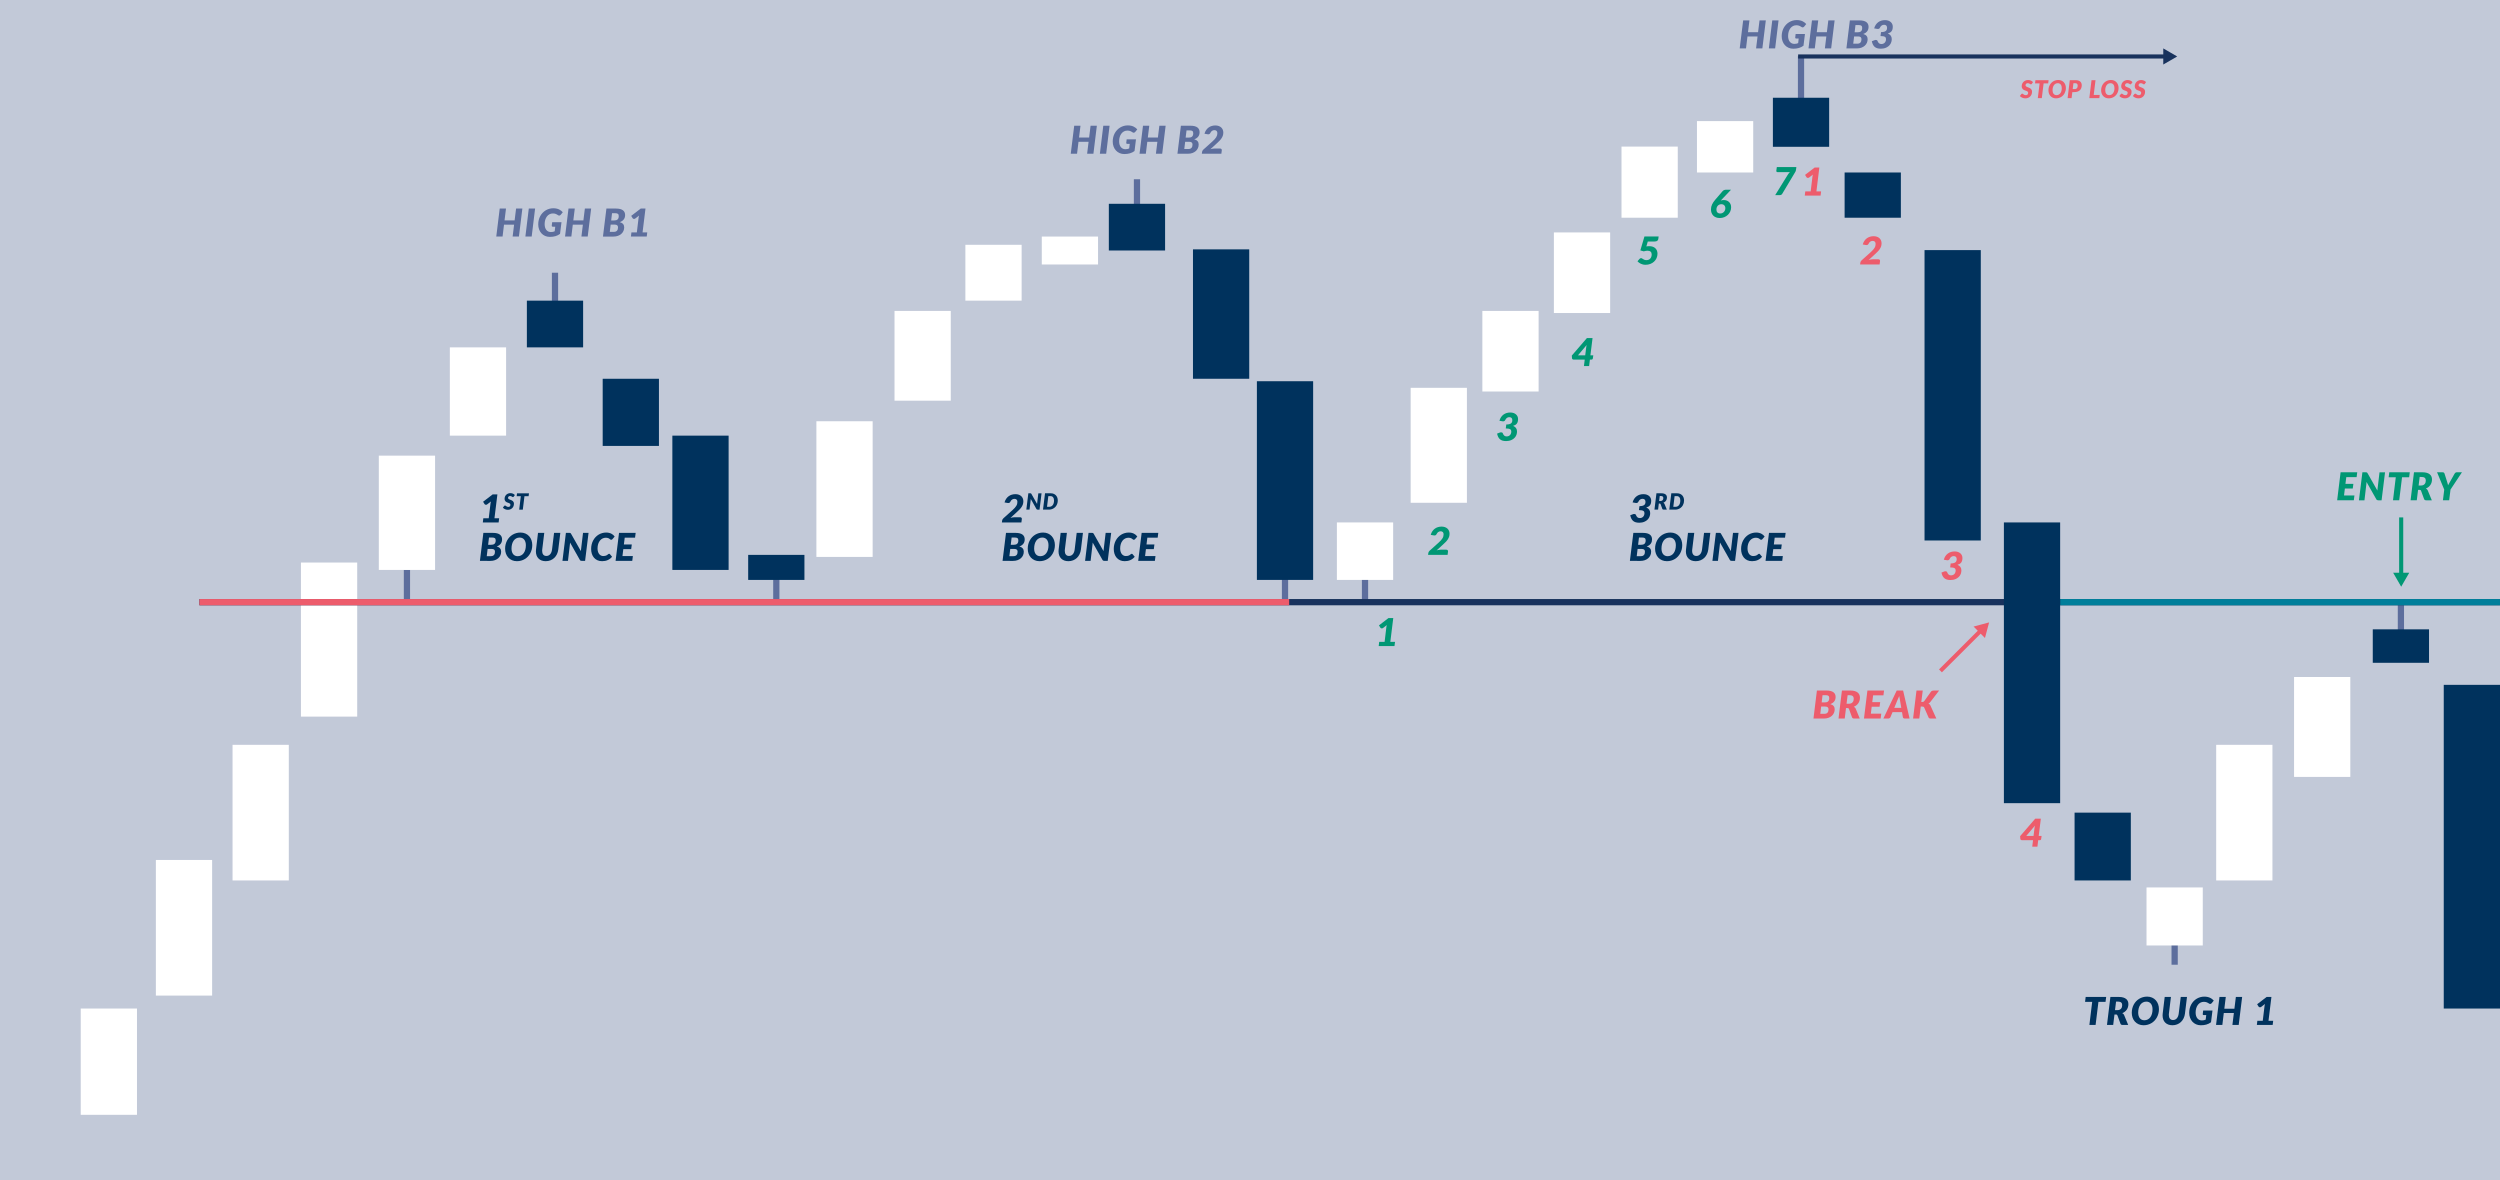 <?xml version="1.0" encoding="utf-8"?>
<!-- Generator: Adobe Illustrator 17.0.0, SVG Export Plug-In . SVG Version: 6.00 Build 0)  -->
<!DOCTYPE svg PUBLIC "-//W3C//DTD SVG 1.1//EN" "http://www.w3.org/Graphics/SVG/1.1/DTD/svg11.dtd">
<svg version="1.1" id="Livello_1" xmlns="http://www.w3.org/2000/svg" xmlns:xlink="http://www.w3.org/1999/xlink" x="0px" y="0px"
	 width="1220px" height="576px" viewBox="0 0 305 144" enable-background="new 0 0 305 144" xml:space="preserve">
<g>
	<g>
		<rect x="0" y="0" fill="#FFFFFF" width="305" height="144"/>
	</g>
	<g opacity="0.3">
		<rect x="0" y="0" fill="#334A7C" width="305" height="144"/>
	</g>
	<g>
		<rect x="49.266" y="69.531" fill="#5D6E9D" width="0.761" height="3.985"/>
	</g>
	<g>
		<rect x="94.33" y="69.531" fill="#5D6E9D" width="0.761" height="3.985"/>
	</g>
	<g>
		<rect x="67.33" y="33.272" fill="#5D6E9D" width="0.761" height="3.985"/>
	</g>
	<g>
		<rect x="138.33" y="21.868" fill="#5D6E9D" width="0.761" height="3.985"/>
	</g>
	<g>
		<rect x="156.39" y="69.531" fill="#5D6E9D" width="0.762" height="3.985"/>
	</g>
	<g>
		<rect x="292.53" y="73.516" fill="#5D6E9D" width="0.762" height="3.985"/>
	</g>
	<g>
		<rect x="166.151" y="69.531" fill="#5D6E9D" width="0.762" height="3.985"/>
	</g>
	<g>
		<rect x="264.926" y="113.711" fill="#5D6E9D" width="0.762" height="3.985"/>
	</g>
	<g>
		<rect x="219.343" y="6.85" fill="#5D6E9D" width="0.762" height="5.623"/>
	</g>
	<g>
		<rect x="9.848" y="123.042" fill="#FFFFFF" width="6.864" height="12.966"/>
	</g>
	<g>
		<rect x="19.016" y="104.915" fill="#FFFFFF" width="6.863" height="16.546"/>
	</g>
	<g>
		<rect x="28.371" y="90.869" fill="#FFFFFF" width="6.863" height="16.546"/>
	</g>
	<g>
		<rect x="36.715" y="68.63" fill="#FFFFFF" width="6.863" height="18.797"/>
	</g>
	<g>
		<rect x="24.324" y="73.082" fill="#18325D" width="280.675" height="0.764"/>
	</g>
	<g>
		<rect x="251.337" y="73.082" fill="#007E9A" width="53.662" height="0.764"/>
	</g>
	<g>
		<rect x="24.324" y="73.082" fill="#ED5C6C" width="132.955" height="0.764"/>
	</g>
	<g>
		<rect x="46.215" y="55.588" fill="#FFFFFF" width="6.863" height="13.943"/>
	</g>
	<g>
		<rect x="54.881" y="42.379" fill="#FFFFFF" width="6.863" height="10.769"/>
	</g>
	<g>
		<rect x="99.6" y="51.392" fill="#FFFFFF" width="6.863" height="16.552"/>
	</g>
	<g>
		<rect x="172.1" y="47.313" fill="#FFFFFF" width="6.863" height="14.026"/>
	</g>
	<g>
		<rect x="180.848" y="37.933" fill="#FFFFFF" width="6.863" height="9.831"/>
	</g>
	<g>
		<rect x="270.375" y="90.869" fill="#FFFFFF" width="6.863" height="16.546"/>
	</g>
	<g>
		<rect x="279.875" y="82.595" fill="#FFFFFF" width="6.863" height="12.188"/>
	</g>
	<g>
		<rect x="261.875" y="108.269" fill="#FFFFFF" width="6.863" height="7.079"/>
	</g>
	<g>
		<rect x="189.574" y="28.357" fill="#FFFFFF" width="6.863" height="9.831"/>
	</g>
	<g>
		<rect x="197.824" y="17.884" fill="#FFFFFF" width="6.863" height="8.678"/>
	</g>
	<g>
		<rect x="207.029" y="14.774" fill="#FFFFFF" width="6.863" height="6.27"/>
	</g>
	<g>
		<rect x="163.1" y="63.737" fill="#FFFFFF" width="6.863" height="7.013"/>
	</g>
	<g>
		<rect x="109.131" y="37.933" fill="#FFFFFF" width="6.863" height="10.951"/>
	</g>
	<g>
		<rect x="117.776" y="29.866" fill="#FFFFFF" width="6.863" height="6.813"/>
	</g>
	<g>
		<rect x="127.098" y="28.861" fill="#FFFFFF" width="6.863" height="3.406"/>
	</g>
	<g>
		<rect x="64.278" y="36.679" fill="#00325D" width="6.863" height="5.7"/>
	</g>
	<g>
		<rect x="135.278" y="24.863" fill="#00325D" width="6.863" height="5.698"/>
	</g>
	<g>
		<rect x="145.543" y="30.422" fill="#00325D" width="6.863" height="15.787"/>
	</g>
	<g>
		<rect x="216.293" y="11.925" fill="#00325D" width="6.863" height="5.984"/>
	</g>
	<g>
		<rect x="225.043" y="21.044" fill="#00325D" width="6.863" height="5.518"/>
	</g>
	<g>
		<rect x="234.793" y="30.513" fill="#00325D" width="6.863" height="35.427"/>
	</g>
	<g>
		<rect x="244.475" y="63.737" fill="#00325D" width="6.863" height="34.249"/>
	</g>
	<g>
		<rect x="298.137" y="83.551" fill="#00325D" width="6.863" height="39.491"/>
	</g>
	<g>
		<rect x="289.478" y="76.779" fill="#00325D" width="6.863" height="4.082"/>
	</g>
	<g>
		<rect x="253.098" y="99.142" fill="#00325D" width="6.863" height="8.273"/>
	</g>
	<g>
		<rect x="153.34" y="46.509" fill="#00325D" width="6.863" height="24.24"/>
	</g>
	<g>
		<rect x="73.528" y="46.21" fill="#00325D" width="6.863" height="8.192"/>
	</g>
	<g>
		<rect x="82.028" y="53.148" fill="#00325D" width="6.863" height="16.383"/>
	</g>
	<g>
		<rect x="91.278" y="67.695" fill="#00325D" width="6.863" height="3.055"/>
	</g>
	<g>
		<path fill="#00325D" d="M200.497,60.287c0.154,0,0.291,0.021,0.41,0.064c0.119,0.043,0.217,0.101,0.297,0.173
			c0.08,0.073,0.141,0.157,0.182,0.253s0.061,0.198,0.061,0.306c0,0.124-0.012,0.232-0.037,0.324
			c-0.027,0.092-0.064,0.171-0.115,0.237c-0.051,0.066-0.113,0.12-0.189,0.164c-0.076,0.044-0.164,0.08-0.264,0.108
			c0.162,0.066,0.281,0.156,0.361,0.269c0.078,0.113,0.119,0.25,0.119,0.411c0,0.13-0.018,0.248-0.053,0.357
			c-0.033,0.108-0.08,0.205-0.141,0.293c-0.061,0.087-0.131,0.164-0.215,0.229c-0.084,0.066-0.174,0.121-0.273,0.166
			c-0.098,0.045-0.201,0.078-0.311,0.1c-0.111,0.022-0.223,0.032-0.336,0.032c-0.162,0-0.305-0.018-0.428-0.052
			c-0.123-0.035-0.229-0.09-0.318-0.164c-0.088-0.074-0.162-0.169-0.219-0.283c-0.059-0.114-0.104-0.251-0.139-0.411l0.328-0.127
			c0.029-0.012,0.057-0.021,0.084-0.025c0.027-0.005,0.055-0.007,0.082-0.007c0.047,0,0.09,0.009,0.125,0.028
			c0.035,0.019,0.059,0.046,0.072,0.082c0.053,0.136,0.113,0.235,0.188,0.297s0.17,0.093,0.289,0.093
			c0.092,0,0.172-0.016,0.242-0.048s0.129-0.075,0.178-0.129c0.047-0.054,0.084-0.118,0.109-0.19
			c0.025-0.073,0.037-0.149,0.037-0.229c0-0.056-0.008-0.107-0.025-0.153s-0.051-0.086-0.1-0.119
			c-0.049-0.033-0.117-0.058-0.205-0.076c-0.086-0.018-0.201-0.027-0.344-0.027l0.066-0.483c0.141,0,0.26-0.012,0.354-0.037
			c0.094-0.024,0.17-0.058,0.227-0.103c0.055-0.045,0.096-0.099,0.119-0.164s0.035-0.14,0.035-0.224
			c0-0.118-0.031-0.208-0.094-0.271c-0.061-0.063-0.152-0.095-0.271-0.095c-0.115,0-0.215,0.031-0.297,0.093
			s-0.145,0.138-0.186,0.228c-0.031,0.067-0.066,0.116-0.109,0.145c-0.043,0.03-0.096,0.045-0.158,0.045
			c-0.014,0-0.029,0-0.047-0.002c-0.016-0.001-0.033-0.004-0.049-0.007l-0.361-0.062c0.047-0.169,0.111-0.316,0.197-0.442
			c0.086-0.126,0.186-0.231,0.301-0.315c0.113-0.084,0.24-0.147,0.381-0.189C200.196,60.308,200.342,60.287,200.497,60.287z"/>
		<path fill="#00325D" d="M202.376,61.431l-0.09,0.744h-0.443l0.244-1.993h0.602c0.121,0,0.227,0.013,0.312,0.039
			s0.154,0.062,0.209,0.108c0.055,0.045,0.096,0.099,0.119,0.162c0.025,0.063,0.039,0.13,0.039,0.203c0,0.074-0.01,0.144-0.029,0.21
			s-0.049,0.126-0.086,0.181c-0.037,0.055-0.082,0.104-0.137,0.146s-0.115,0.077-0.186,0.105c0.027,0.016,0.053,0.034,0.078,0.056
			c0.023,0.022,0.043,0.049,0.057,0.082l0.289,0.701h-0.402c-0.037,0-0.068-0.008-0.094-0.022c-0.025-0.015-0.043-0.036-0.053-0.063
			l-0.215-0.589c-0.01-0.025-0.023-0.044-0.041-0.054c-0.016-0.01-0.041-0.016-0.074-0.016H202.376z M202.489,60.515l-0.074,0.608
			h0.162c0.062,0,0.117-0.01,0.162-0.029c0.045-0.02,0.08-0.046,0.107-0.079c0.029-0.032,0.049-0.071,0.061-0.115
			c0.012-0.044,0.02-0.09,0.02-0.138c0-0.037-0.006-0.072-0.018-0.102c-0.01-0.03-0.027-0.056-0.051-0.078
			c-0.023-0.021-0.053-0.038-0.088-0.05c-0.035-0.012-0.076-0.018-0.123-0.018H202.489z"/>
		<path fill="#00325D" d="M205.454,61.051c0,0.108-0.012,0.211-0.035,0.308c-0.025,0.097-0.061,0.188-0.105,0.271
			c-0.045,0.084-0.102,0.159-0.166,0.226c-0.064,0.067-0.137,0.124-0.219,0.171c-0.08,0.048-0.168,0.084-0.262,0.11
			c-0.096,0.025-0.195,0.038-0.299,0.038h-0.715l0.246-1.993h0.713c0.131,0,0.248,0.023,0.352,0.067s0.191,0.105,0.266,0.182
			c0.072,0.078,0.127,0.169,0.166,0.275C205.434,60.813,205.454,60.927,205.454,61.051z M204.999,61.062
			c0-0.081-0.008-0.155-0.027-0.221c-0.018-0.066-0.047-0.122-0.082-0.169c-0.037-0.047-0.082-0.082-0.137-0.108
			c-0.053-0.025-0.115-0.038-0.184-0.038h-0.268l-0.158,1.305h0.268c0.09,0,0.172-0.018,0.246-0.054
			c0.072-0.036,0.133-0.087,0.184-0.154c0.051-0.066,0.09-0.147,0.117-0.242C204.985,61.287,204.999,61.181,204.999,61.062z"/>
		<path fill="#00325D" d="M198.846,68.428l0.422-3.417h1.168c0.199,0,0.367,0.019,0.51,0.056c0.141,0.038,0.256,0.091,0.346,0.161
			c0.09,0.07,0.154,0.154,0.195,0.251s0.062,0.206,0.062,0.325c0,0.094-0.012,0.184-0.035,0.271
			c-0.025,0.087-0.062,0.167-0.115,0.241s-0.119,0.14-0.203,0.2c-0.082,0.06-0.182,0.111-0.299,0.151
			c0.184,0.05,0.32,0.128,0.408,0.233c0.088,0.106,0.133,0.239,0.133,0.4c0,0.158-0.031,0.306-0.09,0.442
			c-0.061,0.137-0.148,0.256-0.262,0.358s-0.252,0.182-0.414,0.241c-0.164,0.059-0.348,0.088-0.553,0.088H198.846z M199.788,66.969
			l-0.107,0.884h0.5c0.094,0,0.172-0.014,0.236-0.041c0.062-0.027,0.115-0.066,0.154-0.115c0.039-0.049,0.068-0.107,0.086-0.172
			c0.02-0.066,0.027-0.137,0.027-0.216c0-0.052-0.006-0.099-0.02-0.141s-0.035-0.077-0.068-0.107
			c-0.031-0.028-0.074-0.051-0.125-0.068c-0.053-0.017-0.117-0.024-0.193-0.024H199.788z M199.848,66.463h0.363
			c0.086,0,0.164-0.009,0.232-0.026c0.068-0.017,0.127-0.046,0.176-0.088s0.088-0.097,0.113-0.165
			c0.027-0.069,0.041-0.154,0.041-0.256c0-0.126-0.033-0.217-0.1-0.268c-0.066-0.053-0.17-0.079-0.309-0.079h-0.41L199.848,66.463z"
			/>
		<path fill="#00325D" d="M205.233,66.5c0,0.184-0.021,0.362-0.064,0.53c-0.043,0.169-0.104,0.326-0.182,0.471
			c-0.078,0.145-0.174,0.278-0.285,0.397c-0.111,0.119-0.236,0.22-0.375,0.304c-0.139,0.083-0.289,0.148-0.451,0.194
			c-0.162,0.046-0.332,0.069-0.512,0.069c-0.225,0-0.426-0.039-0.605-0.119c-0.178-0.079-0.33-0.187-0.453-0.323
			c-0.125-0.137-0.221-0.298-0.287-0.483c-0.066-0.186-0.1-0.385-0.1-0.6c0-0.184,0.021-0.362,0.064-0.531s0.104-0.327,0.182-0.473
			c0.08-0.145,0.176-0.278,0.287-0.396s0.238-0.22,0.377-0.304c0.139-0.084,0.289-0.149,0.451-0.195
			c0.162-0.046,0.332-0.069,0.514-0.069c0.223,0,0.424,0.04,0.602,0.119c0.18,0.079,0.33,0.187,0.453,0.325
			c0.125,0.138,0.221,0.3,0.285,0.485C205.2,66.088,205.233,66.287,205.233,66.5z M204.454,66.518c0-0.141-0.018-0.268-0.051-0.383
			c-0.033-0.115-0.082-0.214-0.148-0.296c-0.064-0.082-0.143-0.145-0.236-0.19c-0.094-0.044-0.199-0.067-0.318-0.067
			c-0.156,0-0.295,0.032-0.418,0.097c-0.123,0.065-0.229,0.156-0.314,0.273c-0.086,0.118-0.152,0.259-0.199,0.423
			c-0.045,0.166-0.068,0.348-0.068,0.548c0,0.141,0.016,0.268,0.049,0.383c0.033,0.114,0.08,0.212,0.145,0.293
			c0.062,0.081,0.141,0.144,0.234,0.189c0.094,0.045,0.199,0.067,0.32,0.067c0.156,0,0.295-0.032,0.42-0.097
			c0.123-0.064,0.229-0.155,0.314-0.272c0.088-0.118,0.154-0.258,0.201-0.422C204.43,66.901,204.454,66.719,204.454,66.518z"/>
		<path fill="#00325D" d="M206.954,67.827c0.096,0,0.182-0.019,0.26-0.055c0.078-0.037,0.146-0.089,0.205-0.158
			c0.061-0.068,0.109-0.15,0.148-0.247s0.064-0.206,0.08-0.326l0.246-2.031h0.764l-0.248,2.031
			c-0.027,0.208-0.082,0.399-0.166,0.573c-0.082,0.174-0.191,0.325-0.324,0.451c-0.133,0.126-0.287,0.224-0.465,0.294
			c-0.176,0.071-0.369,0.106-0.578,0.106c-0.191,0-0.361-0.029-0.51-0.087c-0.148-0.058-0.273-0.14-0.375-0.245
			c-0.104-0.105-0.18-0.231-0.234-0.378c-0.053-0.147-0.078-0.309-0.078-0.486c0-0.073,0.004-0.149,0.014-0.227l0.242-2.031h0.764
			l-0.248,2.031c-0.004,0.028-0.006,0.056-0.008,0.083c-0.002,0.027-0.002,0.054-0.002,0.081c0,0.194,0.043,0.346,0.133,0.456
			C206.661,67.772,206.788,67.827,206.954,67.827z"/>
		<path fill="#00325D" d="M209.819,65.014c0.023,0.002,0.043,0.008,0.061,0.016c0.02,0.009,0.035,0.021,0.049,0.036
			c0.014,0.016,0.027,0.036,0.041,0.061l1.195,2.111c0.004-0.055,0.008-0.107,0.014-0.157c0.006-0.05,0.012-0.097,0.018-0.141
			l0.229-1.93h0.674l-0.422,3.417h-0.396c-0.061,0-0.109-0.009-0.148-0.026s-0.072-0.051-0.1-0.101l-1.189-2.108
			c-0.004,0.044-0.008,0.086-0.012,0.127c-0.004,0.04-0.008,0.078-0.01,0.115l-0.234,1.994h-0.674l0.422-3.417h0.402
			C209.768,65.011,209.797,65.012,209.819,65.014z"/>
		<path fill="#00325D" d="M213.883,67.837c0.086,0,0.16-0.006,0.223-0.02c0.062-0.013,0.117-0.03,0.162-0.05
			c0.045-0.021,0.084-0.043,0.115-0.067s0.059-0.047,0.084-0.067c0.025-0.02,0.049-0.037,0.07-0.05
			c0.021-0.014,0.045-0.02,0.07-0.02s0.045,0.004,0.062,0.013c0.016,0.008,0.027,0.018,0.035,0.029l0.268,0.321
			c-0.148,0.177-0.324,0.311-0.527,0.402c-0.205,0.091-0.436,0.137-0.693,0.137c-0.215,0-0.406-0.038-0.572-0.114
			s-0.307-0.18-0.42-0.314c-0.113-0.132-0.199-0.29-0.258-0.472s-0.088-0.379-0.088-0.59c0-0.195,0.021-0.381,0.066-0.556
			c0.043-0.175,0.104-0.337,0.184-0.485c0.08-0.148,0.176-0.282,0.287-0.401c0.111-0.119,0.234-0.22,0.371-0.303
			c0.135-0.083,0.281-0.147,0.436-0.191c0.156-0.045,0.32-0.067,0.488-0.067c0.129,0,0.246,0.012,0.35,0.037
			c0.105,0.024,0.201,0.058,0.285,0.101c0.086,0.043,0.162,0.094,0.229,0.153s0.125,0.125,0.176,0.197l-0.268,0.31
			c-0.018,0.022-0.039,0.042-0.064,0.058c-0.025,0.018-0.059,0.026-0.098,0.026c-0.027,0-0.051-0.007-0.072-0.019
			c-0.023-0.012-0.045-0.028-0.068-0.046c-0.021-0.018-0.047-0.038-0.074-0.06c-0.029-0.022-0.062-0.042-0.102-0.06
			c-0.039-0.018-0.086-0.033-0.139-0.046c-0.055-0.013-0.117-0.019-0.191-0.019c-0.143,0-0.275,0.03-0.4,0.091
			c-0.123,0.061-0.23,0.148-0.322,0.262c-0.092,0.114-0.162,0.251-0.215,0.413c-0.051,0.162-0.076,0.343-0.076,0.543
			c0,0.145,0.018,0.275,0.053,0.389c0.035,0.114,0.082,0.211,0.143,0.29c0.062,0.078,0.135,0.139,0.219,0.18
			C213.694,67.816,213.784,67.837,213.883,67.837z"/>
		<path fill="#00325D" d="M217.772,65.599h-1.26l-0.102,0.825h0.965l-0.074,0.568h-0.961l-0.104,0.846h1.27l-0.074,0.589h-2.035
			l0.422-3.417h2.029L217.772,65.599z"/>
	</g>
	<g>
		<path fill="#00325D" d="M123.877,60.287c0.151,0,0.287,0.021,0.408,0.064c0.121,0.043,0.223,0.103,0.307,0.181
			c0.083,0.077,0.146,0.169,0.191,0.275c0.044,0.106,0.066,0.223,0.066,0.35c0,0.141-0.021,0.269-0.062,0.386
			c-0.042,0.117-0.099,0.227-0.17,0.332c-0.071,0.105-0.156,0.206-0.254,0.303c-0.097,0.097-0.202,0.197-0.314,0.3l-0.771,0.706
			c0.088-0.025,0.174-0.045,0.258-0.059c0.084-0.014,0.162-0.021,0.233-0.021h0.678c0.07,0,0.124,0.018,0.161,0.054
			c0.038,0.036,0.057,0.083,0.057,0.143c0,0.003,0,0.008-0.001,0.015c-0.001,0.007-0.003,0.024-0.006,0.052
			c-0.003,0.027-0.009,0.07-0.016,0.128c-0.007,0.058-0.018,0.139-0.031,0.242h-2.38l0.028-0.225
			c0.004-0.042,0.02-0.088,0.044-0.139c0.025-0.051,0.062-0.097,0.11-0.14l1.112-0.999c0.109-0.098,0.202-0.19,0.278-0.274
			c0.076-0.085,0.139-0.167,0.186-0.246c0.048-0.079,0.082-0.159,0.104-0.238c0.021-0.079,0.031-0.162,0.031-0.25
			c0-0.114-0.03-0.204-0.091-0.269c-0.062-0.066-0.152-0.099-0.273-0.099c-0.057,0-0.109,0.009-0.158,0.025
			c-0.049,0.016-0.094,0.039-0.135,0.068c-0.04,0.029-0.076,0.063-0.107,0.102s-0.057,0.081-0.077,0.126
			c-0.031,0.068-0.068,0.116-0.111,0.146c-0.042,0.029-0.096,0.044-0.16,0.044c-0.034,0-0.066-0.003-0.098-0.009l-0.36-0.063
			c0.047-0.169,0.113-0.316,0.199-0.442c0.086-0.126,0.186-0.231,0.302-0.315c0.115-0.085,0.242-0.148,0.382-0.189
			S123.723,60.287,123.877,60.287z"/>
		<path fill="#00325D" d="M125.741,60.185c0.014,0.001,0.025,0.004,0.035,0.009c0.011,0.005,0.021,0.012,0.028,0.022
			c0.008,0.009,0.017,0.021,0.024,0.035l0.696,1.231c0.002-0.032,0.005-0.062,0.009-0.091c0.003-0.029,0.007-0.057,0.01-0.082
			l0.133-1.126h0.393l-0.245,1.993h-0.231c-0.035,0-0.063-0.005-0.086-0.015c-0.022-0.01-0.042-0.03-0.059-0.059l-0.694-1.229
			c-0.001,0.025-0.003,0.05-0.006,0.073c-0.002,0.024-0.004,0.046-0.006,0.067l-0.137,1.162h-0.393l0.246-1.993h0.234
			C125.712,60.183,125.729,60.184,125.741,60.185z"/>
		<path fill="#00325D" d="M129.048,61.051c0,0.108-0.012,0.211-0.036,0.308c-0.024,0.097-0.06,0.188-0.105,0.271
			c-0.045,0.084-0.101,0.159-0.165,0.226c-0.065,0.067-0.138,0.124-0.219,0.171c-0.08,0.048-0.168,0.084-0.263,0.11
			c-0.095,0.025-0.194,0.038-0.299,0.038h-0.715l0.246-1.993h0.714c0.13,0,0.247,0.023,0.351,0.067
			c0.104,0.044,0.192,0.105,0.266,0.182c0.072,0.078,0.128,0.169,0.167,0.275C129.028,60.813,129.048,60.927,129.048,61.051z
			 M128.593,61.062c0-0.081-0.009-0.155-0.027-0.221c-0.019-0.066-0.047-0.122-0.083-0.169c-0.037-0.047-0.082-0.082-0.136-0.108
			c-0.054-0.025-0.115-0.038-0.185-0.038h-0.267l-0.158,1.305h0.267c0.091,0,0.173-0.018,0.246-0.054
			c0.072-0.036,0.134-0.087,0.185-0.154c0.051-0.066,0.09-0.147,0.117-0.242C128.579,61.287,128.593,61.181,128.593,61.062z"/>
		<path fill="#00325D" d="M122.311,68.428l0.421-3.417h1.169c0.198,0,0.367,0.019,0.509,0.056c0.141,0.038,0.256,0.091,0.346,0.161
			c0.09,0.07,0.155,0.154,0.196,0.251s0.062,0.206,0.062,0.325c0,0.094-0.013,0.184-0.036,0.271
			c-0.024,0.087-0.062,0.167-0.115,0.241c-0.052,0.073-0.119,0.14-0.202,0.2c-0.082,0.06-0.183,0.111-0.299,0.151
			c0.184,0.05,0.319,0.128,0.407,0.233c0.089,0.106,0.133,0.239,0.133,0.4c0,0.158-0.03,0.306-0.09,0.442
			c-0.061,0.137-0.147,0.256-0.261,0.358c-0.114,0.101-0.253,0.182-0.415,0.241c-0.163,0.059-0.348,0.088-0.553,0.088H122.311z
			 M123.251,66.969l-0.107,0.884h0.5c0.094,0,0.172-0.014,0.236-0.041c0.063-0.027,0.115-0.066,0.155-0.115
			c0.039-0.049,0.068-0.107,0.086-0.172c0.019-0.066,0.027-0.137,0.027-0.216c0-0.052-0.007-0.099-0.02-0.141
			c-0.014-0.042-0.036-0.077-0.068-0.107c-0.032-0.028-0.074-0.051-0.126-0.068c-0.053-0.017-0.116-0.024-0.193-0.024H123.251z
			 M123.312,66.463h0.364c0.086,0,0.163-0.009,0.231-0.026c0.069-0.017,0.128-0.046,0.177-0.088s0.087-0.097,0.113-0.165
			c0.026-0.069,0.04-0.154,0.04-0.256c0-0.126-0.033-0.217-0.1-0.268c-0.066-0.053-0.169-0.079-0.308-0.079h-0.411L123.312,66.463z"
			/>
		<path fill="#00325D" d="M128.697,66.5c0,0.184-0.021,0.362-0.064,0.53c-0.043,0.169-0.104,0.326-0.182,0.471
			c-0.079,0.145-0.174,0.278-0.285,0.397c-0.112,0.119-0.237,0.22-0.376,0.304c-0.139,0.083-0.289,0.148-0.451,0.194
			c-0.162,0.046-0.332,0.069-0.512,0.069c-0.225,0-0.426-0.039-0.604-0.119c-0.178-0.079-0.33-0.187-0.454-0.323
			c-0.125-0.137-0.221-0.298-0.287-0.483c-0.065-0.186-0.099-0.385-0.099-0.6c0-0.184,0.021-0.362,0.064-0.531
			c0.042-0.169,0.104-0.327,0.182-0.473c0.079-0.145,0.175-0.278,0.286-0.396c0.112-0.119,0.238-0.22,0.377-0.304
			c0.139-0.084,0.289-0.149,0.451-0.195c0.162-0.046,0.333-0.069,0.515-0.069c0.223,0,0.423,0.04,0.602,0.119
			c0.179,0.079,0.33,0.187,0.453,0.325c0.124,0.138,0.22,0.3,0.285,0.485C128.664,66.088,128.697,66.287,128.697,66.5z
			 M127.917,66.518c0-0.141-0.018-0.268-0.051-0.383c-0.033-0.115-0.082-0.214-0.147-0.296c-0.064-0.082-0.144-0.145-0.237-0.19
			c-0.093-0.044-0.199-0.067-0.317-0.067c-0.156,0-0.296,0.032-0.419,0.097c-0.123,0.065-0.228,0.156-0.314,0.273
			c-0.086,0.118-0.152,0.259-0.198,0.423c-0.046,0.166-0.069,0.348-0.069,0.548c0,0.141,0.017,0.268,0.05,0.383
			c0.032,0.114,0.08,0.212,0.144,0.293c0.062,0.081,0.142,0.144,0.234,0.189c0.094,0.045,0.2,0.067,0.32,0.067
			c0.156,0,0.296-0.032,0.42-0.097s0.229-0.155,0.315-0.272c0.087-0.118,0.153-0.258,0.2-0.422
			C127.894,66.901,127.917,66.719,127.917,66.518z"/>
		<path fill="#00325D" d="M130.418,67.827c0.095,0,0.182-0.019,0.26-0.055c0.078-0.037,0.146-0.089,0.205-0.158
			c0.06-0.068,0.108-0.15,0.147-0.247s0.065-0.206,0.08-0.326l0.247-2.031h0.763l-0.248,2.031c-0.026,0.208-0.081,0.399-0.165,0.573
			c-0.083,0.174-0.191,0.325-0.324,0.451c-0.134,0.126-0.288,0.224-0.465,0.294c-0.176,0.071-0.369,0.106-0.579,0.106
			c-0.19,0-0.36-0.029-0.509-0.087c-0.148-0.058-0.274-0.14-0.376-0.245c-0.103-0.105-0.18-0.231-0.233-0.378
			c-0.053-0.147-0.079-0.309-0.079-0.486c0-0.073,0.005-0.149,0.014-0.227l0.243-2.031h0.763l-0.248,2.031
			c-0.003,0.028-0.006,0.056-0.007,0.083c-0.002,0.027-0.003,0.054-0.003,0.081c0,0.194,0.044,0.346,0.133,0.456
			C130.124,67.772,130.251,67.827,130.418,67.827z"/>
		<path fill="#00325D" d="M133.283,65.014c0.022,0.002,0.043,0.008,0.061,0.016c0.019,0.009,0.034,0.021,0.048,0.036
			c0.015,0.016,0.028,0.036,0.042,0.061l1.195,2.111c0.003-0.055,0.008-0.107,0.014-0.157c0.006-0.05,0.012-0.097,0.017-0.141
			l0.229-1.93h0.674l-0.421,3.417h-0.397c-0.06,0-0.108-0.009-0.147-0.026s-0.072-0.051-0.101-0.101l-1.189-2.108
			c-0.004,0.044-0.007,0.086-0.011,0.127c-0.004,0.04-0.008,0.078-0.011,0.115l-0.233,1.994h-0.674l0.421-3.417h0.402
			C133.232,65.011,133.261,65.012,133.283,65.014z"/>
		<path fill="#00325D" d="M137.347,67.837c0.086,0,0.16-0.006,0.224-0.02c0.062-0.013,0.117-0.03,0.162-0.05
			c0.045-0.021,0.083-0.043,0.114-0.067s0.06-0.047,0.085-0.067c0.024-0.02,0.048-0.037,0.069-0.05
			c0.022-0.014,0.046-0.02,0.07-0.02c0.025,0,0.046,0.004,0.062,0.013c0.016,0.008,0.028,0.018,0.036,0.029l0.267,0.321
			c-0.148,0.177-0.324,0.311-0.527,0.402c-0.204,0.091-0.435,0.137-0.693,0.137c-0.215,0-0.405-0.038-0.571-0.114
			s-0.307-0.18-0.42-0.314c-0.114-0.132-0.2-0.29-0.259-0.472c-0.058-0.182-0.087-0.379-0.087-0.59c0-0.195,0.021-0.381,0.065-0.556
			c0.043-0.175,0.104-0.337,0.185-0.485c0.079-0.148,0.175-0.282,0.286-0.401c0.111-0.119,0.235-0.22,0.371-0.303
			c0.135-0.083,0.281-0.147,0.437-0.191c0.156-0.045,0.319-0.067,0.488-0.067c0.128,0,0.245,0.012,0.35,0.037
			c0.105,0.024,0.2,0.058,0.285,0.101c0.085,0.043,0.161,0.094,0.229,0.153c0.066,0.059,0.125,0.125,0.175,0.197l-0.267,0.31
			c-0.019,0.022-0.04,0.042-0.065,0.058c-0.024,0.018-0.058,0.026-0.098,0.026c-0.026,0-0.051-0.007-0.072-0.019
			c-0.022-0.012-0.044-0.028-0.067-0.046c-0.022-0.018-0.048-0.038-0.075-0.06c-0.028-0.022-0.062-0.042-0.101-0.06
			c-0.039-0.018-0.086-0.033-0.14-0.046c-0.054-0.013-0.117-0.019-0.19-0.019c-0.144,0-0.276,0.03-0.4,0.091
			c-0.124,0.061-0.231,0.148-0.323,0.262c-0.091,0.114-0.162,0.251-0.214,0.413c-0.051,0.162-0.077,0.343-0.077,0.543
			c0,0.145,0.018,0.275,0.053,0.389c0.035,0.114,0.083,0.211,0.144,0.29c0.062,0.078,0.134,0.139,0.218,0.18
			C137.157,67.816,137.248,67.837,137.347,67.837z"/>
		<path fill="#00325D" d="M141.236,65.599h-1.26l-0.103,0.825h0.966l-0.075,0.568h-0.961l-0.103,0.846h1.27l-0.075,0.589h-2.034
			l0.421-3.417h2.029L141.236,65.599z"/>
	</g>
	<g>
		<path fill="#00325D" d="M58.966,63.228h0.66l0.22-1.838l0.049-0.212l-0.461,0.357c-0.026,0.021-0.053,0.034-0.078,0.04
			c-0.025,0.006-0.05,0.009-0.071,0.009c-0.041,0-0.075-0.008-0.103-0.025c-0.028-0.016-0.049-0.034-0.062-0.052l-0.182-0.295
			l1.164-0.894h0.58l-0.358,2.91h0.573l-0.065,0.509h-1.927L58.966,63.228z"/>
		<path fill="#00325D" d="M62.677,60.582c-0.016,0.022-0.031,0.038-0.047,0.048c-0.017,0.01-0.035,0.015-0.057,0.015
			s-0.042-0.007-0.063-0.021c-0.021-0.014-0.044-0.028-0.069-0.045c-0.026-0.017-0.056-0.031-0.09-0.045
			c-0.033-0.014-0.073-0.021-0.118-0.021c-0.042,0-0.079,0.006-0.11,0.018s-0.058,0.028-0.078,0.049s-0.036,0.046-0.047,0.074
			s-0.016,0.059-0.016,0.093c0,0.036,0.01,0.067,0.03,0.091c0.021,0.024,0.048,0.047,0.082,0.065
			c0.034,0.019,0.072,0.036,0.115,0.051s0.087,0.032,0.132,0.05c0.045,0.018,0.089,0.039,0.132,0.063
			c0.043,0.024,0.082,0.053,0.116,0.089s0.061,0.078,0.081,0.128c0.021,0.05,0.031,0.11,0.031,0.181c0,0.1-0.018,0.194-0.052,0.283
			c-0.035,0.088-0.084,0.166-0.148,0.231c-0.064,0.067-0.144,0.119-0.235,0.158c-0.093,0.038-0.196,0.058-0.312,0.058
			c-0.058,0-0.114-0.006-0.173-0.019c-0.058-0.013-0.112-0.031-0.166-0.054c-0.053-0.023-0.103-0.051-0.147-0.083
			c-0.046-0.032-0.084-0.068-0.116-0.107l0.158-0.208c0.012-0.016,0.027-0.028,0.046-0.038c0.02-0.01,0.039-0.015,0.058-0.015
			c0.025,0,0.05,0.009,0.074,0.027s0.051,0.037,0.08,0.059s0.062,0.041,0.102,0.059c0.038,0.018,0.086,0.026,0.143,0.026
			c0.082,0,0.146-0.023,0.191-0.068s0.067-0.112,0.067-0.2c0-0.041-0.011-0.075-0.031-0.101c-0.021-0.026-0.047-0.048-0.08-0.067
			c-0.033-0.019-0.071-0.034-0.113-0.049c-0.043-0.014-0.087-0.029-0.131-0.046c-0.045-0.016-0.089-0.036-0.131-0.058
			c-0.043-0.022-0.081-0.051-0.114-0.087s-0.06-0.08-0.08-0.133c-0.021-0.052-0.031-0.117-0.031-0.193
			c0-0.088,0.017-0.173,0.05-0.255c0.033-0.082,0.081-0.154,0.143-0.217c0.062-0.063,0.137-0.113,0.225-0.15
			c0.089-0.037,0.188-0.056,0.298-0.056c0.056,0,0.11,0.006,0.164,0.018c0.053,0.012,0.103,0.028,0.149,0.049
			c0.046,0.021,0.088,0.046,0.126,0.074c0.038,0.029,0.07,0.06,0.097,0.094L62.677,60.582z"/>
		<path fill="#00325D" d="M64.535,60.183l-0.046,0.353h-0.505l-0.201,1.64h-0.441l0.198-1.64h-0.507l0.044-0.353H64.535z"/>
		<path fill="#00325D" d="M58.55,68.428l0.421-3.417h1.169c0.198,0,0.367,0.019,0.509,0.056c0.141,0.038,0.256,0.091,0.346,0.161
			c0.09,0.07,0.155,0.154,0.196,0.251s0.062,0.206,0.062,0.325c0,0.094-0.013,0.184-0.036,0.271
			c-0.024,0.087-0.062,0.167-0.115,0.241c-0.052,0.073-0.119,0.14-0.202,0.2c-0.082,0.06-0.183,0.111-0.299,0.151
			c0.184,0.05,0.319,0.128,0.407,0.233c0.089,0.106,0.133,0.239,0.133,0.4c0,0.158-0.03,0.306-0.09,0.442
			c-0.061,0.137-0.147,0.256-0.261,0.358c-0.114,0.101-0.253,0.182-0.415,0.241c-0.163,0.059-0.348,0.088-0.553,0.088H58.55z
			 M59.49,66.969l-0.107,0.884h0.5c0.094,0,0.172-0.014,0.236-0.041c0.063-0.027,0.115-0.066,0.155-0.115
			c0.039-0.049,0.068-0.107,0.086-0.172c0.019-0.066,0.027-0.137,0.027-0.216c0-0.052-0.007-0.099-0.02-0.141
			c-0.014-0.042-0.036-0.077-0.068-0.107c-0.032-0.028-0.074-0.051-0.126-0.068c-0.053-0.017-0.116-0.024-0.193-0.024H59.49z
			 M59.551,66.463h0.364c0.086,0,0.163-0.009,0.231-0.026c0.069-0.017,0.128-0.046,0.177-0.088s0.087-0.097,0.113-0.165
			c0.026-0.069,0.04-0.154,0.04-0.256c0-0.126-0.033-0.217-0.1-0.268c-0.066-0.053-0.169-0.079-0.308-0.079h-0.411L59.551,66.463z"
			/>
		<path fill="#00325D" d="M64.937,66.5c0,0.184-0.021,0.362-0.064,0.53c-0.043,0.169-0.104,0.326-0.182,0.471
			c-0.079,0.145-0.174,0.278-0.285,0.397c-0.112,0.119-0.237,0.22-0.376,0.304c-0.139,0.083-0.289,0.148-0.451,0.194
			c-0.162,0.046-0.332,0.069-0.512,0.069c-0.225,0-0.426-0.039-0.604-0.119c-0.178-0.079-0.33-0.187-0.454-0.323
			c-0.125-0.137-0.221-0.298-0.287-0.483c-0.065-0.186-0.099-0.385-0.099-0.6c0-0.184,0.021-0.362,0.064-0.531
			c0.042-0.169,0.104-0.327,0.182-0.473c0.079-0.145,0.175-0.278,0.286-0.396c0.112-0.119,0.238-0.22,0.377-0.304
			c0.139-0.084,0.289-0.149,0.451-0.195c0.162-0.046,0.333-0.069,0.515-0.069c0.223,0,0.423,0.04,0.602,0.119
			c0.179,0.079,0.33,0.187,0.453,0.325c0.124,0.138,0.22,0.3,0.285,0.485C64.903,66.088,64.937,66.287,64.937,66.5z M64.156,66.518
			c0-0.141-0.018-0.268-0.051-0.383c-0.033-0.115-0.082-0.214-0.147-0.296c-0.064-0.082-0.144-0.145-0.237-0.19
			c-0.093-0.044-0.199-0.067-0.317-0.067c-0.156,0-0.296,0.032-0.419,0.097c-0.123,0.065-0.228,0.156-0.314,0.273
			c-0.086,0.118-0.152,0.259-0.198,0.423c-0.046,0.166-0.069,0.348-0.069,0.548c0,0.141,0.017,0.268,0.05,0.383
			c0.032,0.114,0.08,0.212,0.144,0.293c0.062,0.081,0.142,0.144,0.234,0.189c0.094,0.045,0.2,0.067,0.32,0.067
			c0.156,0,0.296-0.032,0.42-0.097s0.229-0.155,0.315-0.272c0.087-0.118,0.153-0.258,0.2-0.422
			C64.133,66.901,64.156,66.719,64.156,66.518z"/>
		<path fill="#00325D" d="M66.657,67.827c0.095,0,0.182-0.019,0.26-0.055c0.078-0.037,0.146-0.089,0.205-0.158
			c0.06-0.068,0.108-0.15,0.147-0.247s0.065-0.206,0.08-0.326l0.247-2.031h0.763l-0.248,2.031c-0.026,0.208-0.081,0.399-0.165,0.573
			c-0.083,0.174-0.191,0.325-0.324,0.451c-0.134,0.126-0.288,0.224-0.465,0.294c-0.176,0.071-0.369,0.106-0.579,0.106
			c-0.19,0-0.36-0.029-0.509-0.087c-0.148-0.058-0.274-0.14-0.376-0.245c-0.103-0.105-0.18-0.231-0.233-0.378
			c-0.053-0.147-0.079-0.309-0.079-0.486c0-0.073,0.005-0.149,0.014-0.227l0.243-2.031H66.4l-0.248,2.031
			c-0.003,0.028-0.006,0.056-0.007,0.083c-0.002,0.027-0.003,0.054-0.003,0.081c0,0.194,0.044,0.346,0.133,0.456
			C66.363,67.772,66.49,67.827,66.657,67.827z"/>
		<path fill="#00325D" d="M69.522,65.014c0.022,0.002,0.043,0.008,0.061,0.016c0.019,0.009,0.034,0.021,0.048,0.036
			c0.015,0.016,0.028,0.036,0.042,0.061l1.195,2.111c0.003-0.055,0.008-0.107,0.014-0.157c0.006-0.05,0.012-0.097,0.017-0.141
			l0.229-1.93h0.674l-0.421,3.417h-0.397c-0.06,0-0.108-0.009-0.147-0.026s-0.072-0.051-0.101-0.101l-1.189-2.108
			c-0.004,0.044-0.007,0.086-0.011,0.127c-0.004,0.04-0.008,0.078-0.011,0.115l-0.233,1.994h-0.674l0.421-3.417h0.402
			C69.472,65.011,69.5,65.012,69.522,65.014z"/>
		<path fill="#00325D" d="M73.586,67.837c0.086,0,0.16-0.006,0.224-0.02c0.062-0.013,0.117-0.03,0.162-0.05
			c0.045-0.021,0.083-0.043,0.114-0.067s0.06-0.047,0.085-0.067c0.024-0.02,0.048-0.037,0.069-0.05
			c0.022-0.014,0.046-0.02,0.07-0.02c0.025,0,0.046,0.004,0.062,0.013c0.016,0.008,0.028,0.018,0.036,0.029l0.267,0.321
			c-0.148,0.177-0.324,0.311-0.527,0.402c-0.204,0.091-0.435,0.137-0.693,0.137c-0.215,0-0.405-0.038-0.571-0.114
			s-0.307-0.18-0.42-0.314c-0.114-0.132-0.2-0.29-0.259-0.472c-0.058-0.182-0.087-0.379-0.087-0.59c0-0.195,0.021-0.381,0.065-0.556
			c0.043-0.175,0.104-0.337,0.185-0.485c0.079-0.148,0.175-0.282,0.286-0.401c0.111-0.119,0.235-0.22,0.371-0.303
			c0.135-0.083,0.281-0.147,0.437-0.191c0.156-0.045,0.319-0.067,0.488-0.067c0.128,0,0.245,0.012,0.35,0.037
			c0.105,0.024,0.2,0.058,0.285,0.101c0.085,0.043,0.161,0.094,0.229,0.153c0.066,0.059,0.125,0.125,0.175,0.197l-0.267,0.31
			c-0.019,0.022-0.04,0.042-0.065,0.058c-0.024,0.018-0.058,0.026-0.098,0.026c-0.026,0-0.051-0.007-0.072-0.019
			c-0.022-0.012-0.044-0.028-0.067-0.046c-0.022-0.018-0.048-0.038-0.075-0.06c-0.028-0.022-0.062-0.042-0.101-0.06
			c-0.039-0.018-0.086-0.033-0.14-0.046c-0.054-0.013-0.117-0.019-0.19-0.019c-0.144,0-0.276,0.03-0.4,0.091
			c-0.124,0.061-0.231,0.148-0.323,0.262c-0.091,0.114-0.162,0.251-0.214,0.413c-0.051,0.162-0.077,0.343-0.077,0.543
			c0,0.145,0.018,0.275,0.053,0.389c0.035,0.114,0.083,0.211,0.144,0.29c0.062,0.078,0.134,0.139,0.218,0.18
			C73.397,67.816,73.487,67.837,73.586,67.837z"/>
		<path fill="#00325D" d="M77.476,65.599h-1.26l-0.103,0.825h0.966l-0.075,0.568h-0.961l-0.103,0.846h1.27l-0.075,0.589h-2.034
			l0.421-3.417h2.029L77.476,65.599z"/>
	</g>
	<g>
		<path fill="#5D6E9D" d="M63.308,28.861h-0.767l0.178-1.454h-1.23l-0.177,1.454h-0.768l0.421-3.417h0.767l-0.178,1.442h1.23
			l0.178-1.442h0.767L63.308,28.861z"/>
		<path fill="#5D6E9D" d="M64.865,28.861h-0.768l0.416-3.417h0.768L64.865,28.861z"/>
		<path fill="#5D6E9D" d="M67.207,28.31c0.093,0,0.178-0.008,0.252-0.025c0.075-0.016,0.146-0.039,0.215-0.069l0.065-0.558H67.45
			c-0.044,0-0.077-0.01-0.101-0.03c-0.023-0.021-0.035-0.048-0.035-0.082l0.051-0.441h1.137l-0.178,1.428
			c-0.087,0.064-0.178,0.119-0.271,0.166c-0.094,0.046-0.191,0.084-0.293,0.114c-0.103,0.029-0.21,0.051-0.323,0.066
			c-0.112,0.014-0.233,0.021-0.36,0.021c-0.211,0-0.403-0.038-0.577-0.116c-0.173-0.077-0.322-0.184-0.446-0.32
			c-0.124-0.136-0.22-0.297-0.287-0.483c-0.068-0.186-0.102-0.388-0.102-0.605c0-0.189,0.021-0.369,0.064-0.54
			c0.042-0.171,0.104-0.33,0.183-0.475c0.08-0.146,0.176-0.277,0.287-0.394s0.235-0.217,0.371-0.3
			c0.137-0.083,0.283-0.146,0.441-0.191c0.157-0.045,0.322-0.067,0.495-0.067c0.145,0,0.276,0.013,0.394,0.04
			c0.118,0.027,0.224,0.062,0.317,0.107c0.094,0.045,0.177,0.096,0.25,0.155c0.073,0.058,0.138,0.119,0.194,0.182l-0.248,0.307
			c-0.057,0.069-0.119,0.103-0.189,0.103c-0.042,0-0.085-0.014-0.129-0.042c-0.056-0.036-0.108-0.068-0.156-0.095
			c-0.049-0.027-0.097-0.05-0.146-0.068c-0.049-0.018-0.101-0.032-0.156-0.041c-0.056-0.009-0.117-0.014-0.186-0.014
			c-0.148,0-0.284,0.032-0.407,0.095c-0.123,0.064-0.229,0.153-0.317,0.267c-0.089,0.115-0.158,0.253-0.207,0.414
			c-0.05,0.161-0.074,0.338-0.074,0.532c0,0.15,0.019,0.285,0.055,0.405c0.037,0.12,0.089,0.22,0.156,0.303
			c0.066,0.082,0.147,0.145,0.24,0.189C66.989,28.288,67.093,28.31,67.207,28.31z"/>
		<path fill="#5D6E9D" d="M71.7,28.861h-0.767l0.178-1.454h-1.23l-0.177,1.454h-0.768l0.421-3.417h0.767l-0.178,1.442h1.23
			l0.178-1.442h0.767L71.7,28.861z"/>
		<path fill="#5D6E9D" d="M73.561,28.861l0.421-3.417h1.169c0.198,0,0.367,0.019,0.509,0.056c0.141,0.038,0.256,0.091,0.346,0.161
			c0.09,0.07,0.155,0.153,0.196,0.251c0.041,0.097,0.062,0.206,0.062,0.324c0,0.094-0.013,0.184-0.036,0.271
			c-0.024,0.086-0.062,0.167-0.115,0.24c-0.052,0.073-0.119,0.141-0.202,0.201c-0.082,0.06-0.183,0.111-0.299,0.151
			c0.184,0.05,0.319,0.128,0.407,0.234c0.089,0.105,0.133,0.239,0.133,0.4c0,0.158-0.03,0.305-0.09,0.442
			c-0.061,0.137-0.147,0.256-0.261,0.358c-0.114,0.101-0.253,0.182-0.415,0.24c-0.163,0.059-0.348,0.088-0.553,0.088H73.561z
			 M74.501,27.402l-0.107,0.884h0.5c0.094,0,0.172-0.014,0.236-0.041c0.063-0.027,0.115-0.066,0.155-0.115
			c0.039-0.049,0.068-0.106,0.086-0.172c0.019-0.066,0.027-0.137,0.027-0.216c0-0.051-0.007-0.098-0.02-0.141
			c-0.014-0.042-0.036-0.078-0.068-0.107s-0.074-0.051-0.126-0.068c-0.053-0.016-0.116-0.024-0.193-0.024H74.501z M74.562,26.895
			h0.364c0.086,0,0.163-0.009,0.231-0.026c0.069-0.017,0.128-0.047,0.177-0.088c0.049-0.042,0.087-0.097,0.113-0.166
			s0.04-0.154,0.04-0.256c0-0.126-0.033-0.216-0.1-0.268s-0.169-0.078-0.308-0.078h-0.411L74.562,26.895z"/>
		<path fill="#5D6E9D" d="M77.034,28.352h0.66l0.22-1.838l0.049-0.212l-0.461,0.357c-0.026,0.021-0.053,0.034-0.078,0.04
			c-0.025,0.006-0.05,0.009-0.071,0.009c-0.041,0-0.075-0.008-0.103-0.025c-0.028-0.016-0.049-0.034-0.062-0.052l-0.182-0.295
			l1.164-0.894h0.58l-0.358,2.91h0.573L78.9,28.861h-1.927L77.034,28.352z"/>
	</g>
	<g>
		<path fill="#5D6E9D" d="M133.396,18.755h-0.767l0.178-1.454h-1.23l-0.177,1.454h-0.768l0.421-3.417h0.767l-0.178,1.442h1.23
			l0.178-1.442h0.767L133.396,18.755z"/>
		<path fill="#5D6E9D" d="M134.953,18.755h-0.768l0.416-3.417h0.768L134.953,18.755z"/>
		<path fill="#5D6E9D" d="M137.295,18.204c0.093,0,0.178-0.008,0.252-0.024c0.075-0.017,0.146-0.04,0.215-0.07l0.065-0.558h-0.289
			c-0.044,0-0.077-0.01-0.101-0.031c-0.023-0.02-0.035-0.047-0.035-0.082l0.051-0.441h1.137l-0.178,1.428
			c-0.087,0.065-0.178,0.12-0.271,0.166s-0.191,0.084-0.293,0.114c-0.103,0.03-0.21,0.052-0.323,0.066
			c-0.112,0.014-0.233,0.022-0.36,0.022c-0.211,0-0.403-0.039-0.577-0.117c-0.173-0.077-0.322-0.184-0.446-0.32
			c-0.124-0.136-0.22-0.297-0.287-0.483c-0.068-0.186-0.102-0.387-0.102-0.605c0-0.189,0.021-0.369,0.064-0.541
			c0.042-0.171,0.104-0.329,0.183-0.475c0.08-0.145,0.176-0.276,0.287-0.394c0.111-0.117,0.235-0.217,0.371-0.3
			c0.137-0.083,0.283-0.147,0.441-0.192c0.157-0.045,0.322-0.067,0.495-0.067c0.145,0,0.276,0.014,0.394,0.04
			c0.118,0.026,0.224,0.062,0.317,0.107s0.177,0.096,0.25,0.155s0.138,0.12,0.194,0.182l-0.248,0.307
			c-0.057,0.069-0.119,0.103-0.189,0.103c-0.042,0-0.085-0.014-0.129-0.043c-0.056-0.036-0.108-0.068-0.156-0.095
			c-0.049-0.027-0.097-0.05-0.146-0.068c-0.049-0.018-0.101-0.032-0.156-0.041c-0.056-0.009-0.117-0.014-0.186-0.014
			c-0.148,0-0.284,0.031-0.407,0.095c-0.123,0.063-0.229,0.152-0.317,0.267c-0.089,0.115-0.158,0.253-0.207,0.414
			c-0.05,0.161-0.074,0.338-0.074,0.532c0,0.15,0.019,0.285,0.055,0.405c0.037,0.12,0.089,0.22,0.156,0.302
			c0.066,0.082,0.147,0.145,0.24,0.189C137.077,18.182,137.181,18.204,137.295,18.204z"/>
		<path fill="#5D6E9D" d="M141.788,18.755h-0.767l0.178-1.454h-1.23l-0.177,1.454h-0.768l0.421-3.417h0.767l-0.178,1.442h1.23
			l0.178-1.442h0.767L141.788,18.755z"/>
		<path fill="#5D6E9D" d="M143.648,18.755l0.421-3.417h1.169c0.198,0,0.367,0.019,0.509,0.056c0.141,0.038,0.256,0.091,0.346,0.161
			c0.09,0.07,0.155,0.153,0.196,0.251c0.041,0.098,0.062,0.206,0.062,0.325c0,0.094-0.013,0.184-0.036,0.27
			c-0.024,0.087-0.062,0.168-0.115,0.241c-0.052,0.073-0.119,0.14-0.202,0.2c-0.082,0.061-0.183,0.111-0.299,0.152
			c0.184,0.05,0.319,0.127,0.407,0.233c0.089,0.105,0.133,0.239,0.133,0.4c0,0.158-0.03,0.306-0.09,0.442
			c-0.061,0.137-0.147,0.257-0.261,0.358c-0.114,0.102-0.253,0.182-0.415,0.241c-0.163,0.058-0.348,0.088-0.553,0.088H143.648z
			 M144.589,17.297l-0.107,0.884h0.5c0.094,0,0.172-0.014,0.236-0.041c0.063-0.027,0.115-0.066,0.155-0.115
			c0.039-0.049,0.068-0.107,0.086-0.172c0.019-0.066,0.027-0.138,0.027-0.216c0-0.052-0.007-0.099-0.02-0.141
			c-0.014-0.042-0.036-0.077-0.068-0.107c-0.032-0.029-0.074-0.051-0.126-0.068c-0.053-0.017-0.116-0.025-0.193-0.025H144.589z
			 M144.649,16.79h0.364c0.086,0,0.163-0.008,0.231-0.026c0.069-0.017,0.128-0.046,0.177-0.088c0.049-0.041,0.087-0.096,0.113-0.165
			c0.026-0.069,0.04-0.154,0.04-0.255c0-0.127-0.033-0.217-0.1-0.269c-0.066-0.052-0.169-0.079-0.308-0.079h-0.411L144.649,16.79z"
			/>
		<path fill="#5D6E9D" d="M148.272,15.305c0.151,0,0.287,0.022,0.408,0.065s0.223,0.103,0.307,0.18
			c0.083,0.077,0.146,0.169,0.191,0.276c0.044,0.106,0.066,0.223,0.066,0.349c0,0.141-0.021,0.269-0.062,0.386
			c-0.042,0.117-0.099,0.227-0.17,0.332c-0.071,0.105-0.156,0.206-0.254,0.302c-0.097,0.097-0.202,0.197-0.314,0.3l-0.771,0.706
			c0.088-0.025,0.174-0.045,0.258-0.058c0.084-0.015,0.162-0.022,0.233-0.022h0.678c0.07,0,0.124,0.018,0.161,0.054
			c0.038,0.036,0.057,0.084,0.057,0.143c0,0.003,0,0.008-0.001,0.016c-0.001,0.007-0.003,0.024-0.006,0.051
			c-0.003,0.027-0.009,0.07-0.016,0.128s-0.018,0.138-0.031,0.242h-2.38l0.028-0.225c0.004-0.043,0.02-0.089,0.044-0.14
			c0.025-0.05,0.062-0.097,0.11-0.139l1.112-0.999c0.109-0.098,0.202-0.19,0.278-0.274c0.076-0.084,0.139-0.167,0.186-0.246
			c0.048-0.08,0.082-0.159,0.104-0.238c0.021-0.079,0.031-0.162,0.031-0.249c0-0.115-0.03-0.204-0.091-0.27
			c-0.062-0.066-0.152-0.098-0.273-0.098c-0.057,0-0.109,0.008-0.158,0.024s-0.094,0.039-0.135,0.068
			c-0.04,0.029-0.076,0.063-0.107,0.102c-0.031,0.039-0.057,0.081-0.077,0.127c-0.031,0.067-0.068,0.116-0.111,0.145
			c-0.042,0.03-0.096,0.045-0.16,0.045c-0.034,0-0.066-0.003-0.098-0.01l-0.36-0.063c0.047-0.169,0.113-0.316,0.199-0.442
			c0.086-0.125,0.186-0.231,0.302-0.315c0.115-0.084,0.242-0.147,0.382-0.189S148.118,15.305,148.272,15.305z"/>
	</g>
	<g>
		<path fill="#5D6E9D" d="M215.008,5.905h-0.766l0.178-1.454h-1.23l-0.178,1.454h-0.768l0.422-3.417h0.766l-0.178,1.442h1.23
			l0.178-1.442h0.768L215.008,5.905z"/>
		<path fill="#5D6E9D" d="M216.567,5.905h-0.768l0.416-3.417h0.768L216.567,5.905z"/>
		<path fill="#5D6E9D" d="M218.909,5.354c0.092,0,0.178-0.008,0.252-0.024c0.074-0.017,0.146-0.04,0.215-0.07l0.064-0.558h-0.289
			c-0.043,0-0.076-0.01-0.1-0.031c-0.023-0.02-0.035-0.047-0.035-0.082l0.051-0.441h1.137l-0.178,1.428
			c-0.088,0.065-0.178,0.12-0.271,0.166s-0.191,0.084-0.293,0.114c-0.104,0.03-0.211,0.052-0.324,0.066
			c-0.111,0.014-0.232,0.022-0.359,0.022c-0.211,0-0.404-0.039-0.578-0.117c-0.172-0.077-0.322-0.184-0.445-0.32
			c-0.125-0.136-0.221-0.297-0.287-0.483c-0.068-0.186-0.102-0.387-0.102-0.605c0-0.189,0.021-0.369,0.064-0.541
			c0.041-0.171,0.104-0.329,0.182-0.475c0.08-0.145,0.176-0.276,0.287-0.394c0.111-0.117,0.236-0.217,0.371-0.3
			c0.137-0.083,0.283-0.147,0.441-0.192c0.158-0.045,0.322-0.067,0.496-0.067c0.145,0,0.275,0.014,0.393,0.04
			c0.119,0.026,0.225,0.062,0.318,0.107c0.094,0.045,0.176,0.096,0.25,0.155c0.072,0.059,0.137,0.12,0.193,0.182l-0.248,0.307
			c-0.057,0.069-0.119,0.103-0.189,0.103c-0.041,0-0.084-0.014-0.129-0.043c-0.055-0.036-0.107-0.068-0.156-0.095
			c-0.049-0.027-0.096-0.05-0.146-0.068c-0.049-0.018-0.1-0.032-0.156-0.041c-0.055-0.009-0.117-0.014-0.186-0.014
			c-0.148,0-0.283,0.031-0.406,0.095c-0.123,0.063-0.23,0.152-0.318,0.267s-0.158,0.253-0.207,0.414
			c-0.049,0.161-0.074,0.338-0.074,0.532c0,0.15,0.02,0.285,0.055,0.405c0.037,0.12,0.09,0.22,0.156,0.302
			c0.066,0.082,0.148,0.145,0.24,0.189C218.69,5.332,218.793,5.354,218.909,5.354z"/>
		<path fill="#5D6E9D" d="M223.401,5.905h-0.766l0.178-1.454h-1.23l-0.178,1.454h-0.768l0.422-3.417h0.766l-0.178,1.442h1.23
			l0.178-1.442h0.768L223.401,5.905z"/>
		<path fill="#5D6E9D" d="M225.262,5.905l0.42-3.417h1.17c0.197,0,0.367,0.019,0.508,0.056c0.141,0.038,0.256,0.091,0.346,0.161
			s0.156,0.153,0.197,0.251c0.041,0.098,0.062,0.206,0.062,0.325c0,0.094-0.014,0.184-0.037,0.27
			c-0.023,0.087-0.062,0.168-0.115,0.241c-0.051,0.073-0.119,0.14-0.201,0.2c-0.082,0.061-0.184,0.111-0.299,0.152
			c0.184,0.05,0.318,0.127,0.406,0.233c0.09,0.105,0.133,0.239,0.133,0.4c0,0.158-0.029,0.306-0.09,0.442
			c-0.061,0.137-0.146,0.257-0.26,0.358c-0.115,0.102-0.254,0.182-0.416,0.241c-0.162,0.058-0.348,0.088-0.553,0.088H225.262z
			 M226.202,4.446l-0.107,0.884h0.5c0.094,0,0.172-0.014,0.236-0.041s0.115-0.066,0.156-0.115c0.039-0.049,0.068-0.107,0.086-0.172
			c0.018-0.066,0.027-0.138,0.027-0.216c0-0.052-0.008-0.099-0.02-0.141c-0.014-0.042-0.037-0.077-0.068-0.107
			c-0.033-0.029-0.074-0.051-0.127-0.068c-0.053-0.017-0.115-0.025-0.193-0.025H226.202z M226.262,3.94h0.365
			c0.086,0,0.162-0.008,0.23-0.026c0.07-0.017,0.129-0.046,0.178-0.088c0.049-0.041,0.086-0.096,0.113-0.165
			c0.025-0.069,0.039-0.154,0.039-0.255c0-0.127-0.033-0.217-0.1-0.269s-0.168-0.079-0.307-0.079h-0.412L226.262,3.94z"/>
		<path fill="#5D6E9D" d="M229.969,2.455c0.154,0,0.291,0.022,0.41,0.065c0.119,0.043,0.217,0.101,0.297,0.173
			c0.08,0.072,0.141,0.157,0.182,0.254c0.041,0.096,0.061,0.198,0.061,0.306c0,0.123-0.012,0.231-0.037,0.324
			c-0.027,0.092-0.064,0.171-0.115,0.237c-0.051,0.066-0.113,0.121-0.189,0.165c-0.076,0.044-0.164,0.079-0.264,0.108
			c0.162,0.066,0.281,0.155,0.361,0.268c0.078,0.114,0.119,0.251,0.119,0.411c0,0.13-0.018,0.249-0.053,0.357
			c-0.033,0.108-0.08,0.206-0.141,0.293c-0.061,0.088-0.131,0.165-0.215,0.23s-0.174,0.121-0.273,0.165
			c-0.098,0.045-0.201,0.078-0.311,0.099c-0.111,0.022-0.223,0.033-0.336,0.033c-0.162,0-0.305-0.018-0.428-0.053
			c-0.123-0.035-0.229-0.09-0.318-0.165c-0.088-0.074-0.162-0.168-0.219-0.282c-0.059-0.114-0.104-0.251-0.139-0.411l0.328-0.126
			c0.029-0.013,0.057-0.022,0.084-0.026c0.027-0.005,0.055-0.007,0.082-0.007c0.047,0,0.09,0.01,0.125,0.028
			s0.059,0.046,0.072,0.082c0.053,0.136,0.113,0.235,0.188,0.296s0.17,0.093,0.289,0.093c0.092,0,0.172-0.016,0.242-0.048
			s0.129-0.075,0.178-0.129c0.047-0.054,0.084-0.117,0.109-0.19s0.037-0.149,0.037-0.229c0-0.056-0.008-0.108-0.025-0.154
			c-0.018-0.046-0.051-0.085-0.1-0.119c-0.049-0.032-0.117-0.058-0.205-0.076c-0.086-0.018-0.201-0.027-0.344-0.027l0.066-0.483
			c0.141,0,0.26-0.012,0.354-0.036c0.094-0.024,0.17-0.059,0.227-0.103c0.055-0.045,0.096-0.099,0.119-0.164
			c0.023-0.065,0.035-0.14,0.035-0.224c0-0.117-0.031-0.207-0.094-0.27c-0.061-0.064-0.152-0.095-0.271-0.095
			c-0.115,0-0.215,0.03-0.297,0.092s-0.145,0.138-0.186,0.228c-0.031,0.068-0.066,0.116-0.109,0.145
			c-0.043,0.03-0.096,0.045-0.158,0.045c-0.014,0-0.029-0.001-0.047-0.002c-0.016-0.002-0.033-0.004-0.049-0.007l-0.361-0.062
			c0.047-0.169,0.111-0.316,0.197-0.442c0.086-0.126,0.186-0.231,0.301-0.315c0.113-0.085,0.24-0.147,0.381-0.189
			C229.668,2.476,229.815,2.455,229.969,2.455z"/>
	</g>
	<g>
		<path fill="#ED5C6C" d="M247.881,10.223c-0.018,0.024-0.033,0.042-0.051,0.052c-0.018,0.011-0.039,0.017-0.062,0.017
			s-0.047-0.007-0.068-0.023c-0.023-0.015-0.049-0.031-0.078-0.049c-0.029-0.018-0.061-0.035-0.098-0.049
			c-0.037-0.015-0.082-0.023-0.131-0.023c-0.047,0-0.086,0.006-0.121,0.02c-0.035,0.013-0.062,0.031-0.086,0.054
			s-0.041,0.05-0.053,0.081s-0.016,0.065-0.016,0.102c0,0.04,0.01,0.074,0.033,0.1c0.021,0.027,0.053,0.051,0.09,0.072
			c0.037,0.021,0.08,0.04,0.127,0.057c0.047,0.017,0.096,0.035,0.145,0.056c0.049,0.02,0.098,0.043,0.145,0.069
			c0.049,0.026,0.09,0.058,0.129,0.097c0.037,0.039,0.066,0.086,0.09,0.142c0.021,0.055,0.033,0.121,0.033,0.198
			c0,0.111-0.02,0.215-0.057,0.312c-0.039,0.098-0.094,0.183-0.164,0.256c-0.07,0.073-0.156,0.13-0.258,0.172
			c-0.102,0.043-0.217,0.064-0.344,0.064c-0.062,0-0.125-0.007-0.189-0.021c-0.064-0.014-0.125-0.034-0.184-0.059
			c-0.059-0.026-0.111-0.056-0.162-0.091c-0.051-0.035-0.092-0.074-0.127-0.117l0.174-0.229c0.012-0.017,0.029-0.031,0.051-0.042
			c0.021-0.011,0.041-0.017,0.062-0.017c0.027,0,0.055,0.01,0.082,0.029c0.027,0.02,0.057,0.041,0.088,0.065
			c0.031,0.024,0.068,0.045,0.111,0.065c0.043,0.02,0.096,0.029,0.156,0.029c0.092,0,0.162-0.024,0.211-0.074
			c0.051-0.049,0.074-0.123,0.074-0.22c0-0.045-0.01-0.082-0.033-0.111c-0.021-0.029-0.053-0.053-0.088-0.074
			c-0.037-0.02-0.078-0.037-0.125-0.053s-0.096-0.032-0.145-0.051c-0.049-0.018-0.098-0.039-0.145-0.064s-0.088-0.057-0.125-0.096
			c-0.037-0.04-0.066-0.088-0.088-0.146c-0.023-0.058-0.035-0.129-0.035-0.213c0-0.097,0.02-0.191,0.055-0.281
			c0.037-0.09,0.09-0.169,0.158-0.239s0.15-0.124,0.246-0.166c0.098-0.041,0.207-0.062,0.328-0.062c0.062,0,0.121,0.006,0.18,0.02
			s0.113,0.031,0.166,0.054c0.051,0.023,0.096,0.05,0.139,0.082c0.041,0.032,0.078,0.066,0.105,0.103L247.881,10.223z"/>
		<path fill="#ED5C6C" d="M249.928,9.783l-0.051,0.388h-0.555l-0.223,1.805h-0.486l0.219-1.805h-0.557l0.047-0.388H249.928z"/>
		<path fill="#ED5C6C" d="M252.038,10.739c0,0.118-0.014,0.232-0.041,0.34c-0.029,0.108-0.068,0.209-0.117,0.302
			c-0.051,0.094-0.111,0.178-0.184,0.255s-0.152,0.141-0.24,0.195c-0.09,0.053-0.186,0.095-0.291,0.124
			c-0.104,0.03-0.213,0.045-0.328,0.045c-0.143,0-0.273-0.025-0.387-0.076c-0.115-0.051-0.213-0.12-0.293-0.208
			c-0.08-0.088-0.141-0.191-0.184-0.31c-0.041-0.119-0.062-0.247-0.062-0.385c0-0.119,0.014-0.232,0.041-0.341
			c0.027-0.109,0.066-0.21,0.117-0.303c0.051-0.094,0.111-0.178,0.184-0.255c0.072-0.076,0.152-0.141,0.24-0.195
			c0.09-0.053,0.186-0.095,0.291-0.124c0.104-0.03,0.213-0.045,0.33-0.045c0.143,0,0.271,0.025,0.385,0.076
			c0.115,0.051,0.213,0.121,0.291,0.209c0.08,0.088,0.141,0.192,0.184,0.312C252.016,10.475,252.038,10.603,252.038,10.739z
			 M251.536,10.751c0-0.091-0.01-0.172-0.031-0.246c-0.021-0.074-0.053-0.137-0.096-0.19c-0.041-0.053-0.092-0.093-0.152-0.122
			c-0.059-0.028-0.127-0.043-0.203-0.043c-0.1,0-0.189,0.021-0.27,0.062c-0.078,0.042-0.145,0.1-0.201,0.175
			c-0.055,0.075-0.098,0.166-0.127,0.272c-0.029,0.106-0.045,0.222-0.045,0.351c0,0.09,0.012,0.172,0.031,0.245
			c0.021,0.073,0.053,0.136,0.094,0.188c0.039,0.052,0.09,0.092,0.15,0.121c0.059,0.028,0.127,0.043,0.205,0.043
			c0.1,0,0.189-0.021,0.27-0.062c0.078-0.041,0.146-0.099,0.201-0.174c0.057-0.075,0.1-0.166,0.129-0.271
			C251.52,10.996,251.536,10.88,251.536,10.751z"/>
		<path fill="#ED5C6C" d="M252.823,11.237l-0.09,0.739h-0.486l0.268-2.193h0.723c0.129,0,0.24,0.016,0.334,0.048
			c0.092,0.032,0.168,0.075,0.229,0.131c0.059,0.056,0.102,0.121,0.131,0.197c0.027,0.076,0.041,0.158,0.041,0.245
			c0,0.12-0.018,0.23-0.055,0.332c-0.035,0.102-0.092,0.19-0.166,0.264c-0.076,0.074-0.17,0.132-0.285,0.174
			c-0.115,0.042-0.252,0.064-0.408,0.064H252.823z M252.958,10.149l-0.088,0.72h0.234c0.07,0,0.129-0.01,0.178-0.031
			c0.047-0.021,0.086-0.05,0.115-0.087c0.029-0.038,0.051-0.082,0.062-0.135c0.014-0.052,0.02-0.109,0.02-0.172
			c0-0.043-0.006-0.082-0.016-0.119c-0.012-0.036-0.029-0.067-0.055-0.093c-0.023-0.026-0.055-0.047-0.09-0.061
			c-0.037-0.014-0.08-0.022-0.131-0.022H252.958z"/>
		<path fill="#ED5C6C" d="M255.432,11.585h0.736l-0.049,0.391h-1.223l0.27-2.193h0.488L255.432,11.585z"/>
		<path fill="#ED5C6C" d="M258.465,10.739c0,0.118-0.014,0.232-0.041,0.34c-0.027,0.108-0.066,0.209-0.117,0.302
			c-0.051,0.094-0.111,0.178-0.184,0.255c-0.07,0.076-0.15,0.141-0.24,0.195c-0.088,0.053-0.186,0.095-0.289,0.124
			c-0.104,0.03-0.213,0.045-0.328,0.045c-0.145,0-0.273-0.025-0.389-0.076c-0.113-0.051-0.211-0.12-0.291-0.208
			c-0.08-0.088-0.141-0.191-0.184-0.31s-0.064-0.247-0.064-0.385c0-0.119,0.014-0.232,0.041-0.341
			c0.027-0.109,0.066-0.21,0.117-0.303c0.051-0.094,0.111-0.178,0.184-0.255c0.072-0.076,0.152-0.141,0.242-0.195
			c0.088-0.053,0.186-0.095,0.289-0.124c0.104-0.03,0.215-0.045,0.33-0.045c0.143,0,0.271,0.025,0.387,0.076
			c0.113,0.051,0.211,0.121,0.291,0.209c0.08,0.088,0.141,0.192,0.184,0.312C258.444,10.475,258.465,10.603,258.465,10.739z
			 M257.965,10.751c0-0.091-0.012-0.172-0.033-0.246c-0.021-0.074-0.053-0.137-0.094-0.19s-0.092-0.093-0.152-0.122
			c-0.061-0.028-0.129-0.043-0.205-0.043c-0.1,0-0.189,0.021-0.268,0.062c-0.08,0.042-0.146,0.1-0.201,0.175
			c-0.057,0.075-0.1,0.166-0.129,0.272c-0.029,0.106-0.043,0.222-0.043,0.351c0,0.09,0.01,0.172,0.031,0.245
			c0.021,0.073,0.051,0.136,0.092,0.188c0.041,0.052,0.09,0.092,0.15,0.121c0.061,0.028,0.129,0.043,0.205,0.043
			c0.102,0,0.191-0.021,0.27-0.062c0.08-0.041,0.148-0.099,0.203-0.174c0.055-0.075,0.098-0.166,0.129-0.271
			C257.95,10.996,257.965,10.88,257.965,10.751z"/>
		<path fill="#ED5C6C" d="M260.022,10.223c-0.018,0.024-0.033,0.042-0.051,0.052c-0.018,0.011-0.039,0.017-0.062,0.017
			s-0.047-0.007-0.068-0.023c-0.023-0.015-0.049-0.031-0.078-0.049c-0.029-0.018-0.061-0.035-0.098-0.049
			c-0.037-0.015-0.082-0.023-0.131-0.023c-0.047,0-0.086,0.006-0.121,0.02c-0.035,0.013-0.062,0.031-0.086,0.054
			s-0.041,0.05-0.053,0.081s-0.016,0.065-0.016,0.102c0,0.04,0.01,0.074,0.033,0.1c0.021,0.027,0.053,0.051,0.09,0.072
			c0.037,0.021,0.08,0.04,0.127,0.057c0.047,0.017,0.096,0.035,0.145,0.056c0.049,0.02,0.098,0.043,0.145,0.069
			c0.049,0.026,0.09,0.058,0.129,0.097c0.037,0.039,0.066,0.086,0.09,0.142c0.021,0.055,0.033,0.121,0.033,0.198
			c0,0.111-0.02,0.215-0.057,0.312c-0.039,0.098-0.094,0.183-0.164,0.256c-0.07,0.073-0.156,0.13-0.258,0.172
			c-0.102,0.043-0.217,0.064-0.344,0.064c-0.062,0-0.125-0.007-0.189-0.021c-0.064-0.014-0.125-0.034-0.184-0.059
			c-0.059-0.026-0.111-0.056-0.162-0.091c-0.051-0.035-0.092-0.074-0.127-0.117l0.174-0.229c0.012-0.017,0.029-0.031,0.051-0.042
			c0.021-0.011,0.041-0.017,0.062-0.017c0.027,0,0.055,0.01,0.082,0.029c0.027,0.02,0.057,0.041,0.088,0.065
			c0.031,0.024,0.068,0.045,0.111,0.065c0.043,0.02,0.096,0.029,0.156,0.029c0.092,0,0.162-0.024,0.211-0.074
			c0.051-0.049,0.074-0.123,0.074-0.22c0-0.045-0.01-0.082-0.033-0.111c-0.021-0.029-0.053-0.053-0.088-0.074
			c-0.037-0.02-0.078-0.037-0.125-0.053s-0.096-0.032-0.145-0.051c-0.049-0.018-0.098-0.039-0.145-0.064s-0.088-0.057-0.125-0.096
			c-0.037-0.04-0.066-0.088-0.088-0.146c-0.023-0.058-0.035-0.129-0.035-0.213c0-0.097,0.02-0.191,0.055-0.281
			c0.037-0.09,0.09-0.169,0.158-0.239s0.15-0.124,0.246-0.166c0.098-0.041,0.207-0.062,0.328-0.062c0.062,0,0.121,0.006,0.18,0.02
			s0.113,0.031,0.166,0.054c0.051,0.023,0.096,0.05,0.139,0.082c0.041,0.032,0.078,0.066,0.105,0.103L260.022,10.223z"/>
		<path fill="#ED5C6C" d="M261.672,10.223c-0.018,0.024-0.033,0.042-0.051,0.052c-0.018,0.011-0.039,0.017-0.062,0.017
			s-0.047-0.007-0.068-0.023c-0.023-0.015-0.049-0.031-0.078-0.049c-0.029-0.018-0.061-0.035-0.098-0.049
			c-0.037-0.015-0.082-0.023-0.131-0.023c-0.047,0-0.086,0.006-0.121,0.02c-0.035,0.013-0.062,0.031-0.086,0.054
			s-0.041,0.05-0.053,0.081s-0.016,0.065-0.016,0.102c0,0.04,0.01,0.074,0.033,0.1c0.021,0.027,0.053,0.051,0.09,0.072
			c0.037,0.021,0.08,0.04,0.127,0.057c0.047,0.017,0.096,0.035,0.145,0.056c0.049,0.02,0.098,0.043,0.145,0.069
			c0.049,0.026,0.09,0.058,0.129,0.097c0.037,0.039,0.066,0.086,0.09,0.142c0.021,0.055,0.033,0.121,0.033,0.198
			c0,0.111-0.02,0.215-0.057,0.312c-0.039,0.098-0.094,0.183-0.164,0.256c-0.07,0.073-0.156,0.13-0.258,0.172
			C261.12,11.979,261.004,12,260.877,12c-0.062,0-0.125-0.007-0.189-0.021c-0.064-0.014-0.125-0.034-0.184-0.059
			c-0.059-0.026-0.111-0.056-0.162-0.091c-0.051-0.035-0.092-0.074-0.127-0.117l0.174-0.229c0.012-0.017,0.029-0.031,0.051-0.042
			c0.021-0.011,0.041-0.017,0.062-0.017c0.027,0,0.055,0.01,0.082,0.029c0.027,0.02,0.057,0.041,0.088,0.065
			c0.031,0.024,0.068,0.045,0.111,0.065c0.043,0.02,0.096,0.029,0.156,0.029c0.092,0,0.162-0.024,0.211-0.074
			c0.051-0.049,0.074-0.123,0.074-0.22c0-0.045-0.01-0.082-0.033-0.111c-0.021-0.029-0.053-0.053-0.088-0.074
			c-0.037-0.02-0.078-0.037-0.125-0.053s-0.096-0.032-0.145-0.051c-0.049-0.018-0.098-0.039-0.145-0.064s-0.088-0.057-0.125-0.096
			c-0.037-0.04-0.066-0.088-0.088-0.146c-0.023-0.058-0.035-0.129-0.035-0.213c0-0.097,0.02-0.191,0.055-0.281
			c0.037-0.09,0.09-0.169,0.158-0.239s0.15-0.124,0.246-0.166c0.098-0.041,0.207-0.062,0.328-0.062c0.062,0,0.121,0.006,0.18,0.02
			s0.113,0.031,0.166,0.054c0.051,0.023,0.096,0.05,0.139,0.082c0.041,0.032,0.078,0.066,0.105,0.103L261.672,10.223z"/>
	</g>
	<g>
		<rect x="219.371" y="6.639" fill="#18325D" width="44.9" height="0.502"/>
	</g>
	<g>
		<polygon fill="#18325D" points="265.617,6.889 264.768,7.382 263.918,7.874 263.918,6.889 263.918,5.905 264.768,6.397 		"/>
	</g>
	<g>
		<path fill="#009774" d="M168.262,78.31h0.66l0.219-1.838l0.049-0.212l-0.461,0.357c-0.025,0.021-0.053,0.033-0.078,0.04
			c-0.025,0.006-0.049,0.009-0.07,0.009c-0.041,0-0.076-0.008-0.104-0.024s-0.049-0.034-0.061-0.052l-0.182-0.296l1.164-0.894h0.58
			l-0.359,2.91h0.574l-0.066,0.509h-1.926L168.262,78.31z"/>
	</g>
	<g>
		<path fill="#009774" d="M175.872,64.245c0.152,0,0.287,0.021,0.408,0.064c0.121,0.043,0.223,0.103,0.307,0.181
			s0.146,0.169,0.191,0.275s0.066,0.223,0.066,0.35c0,0.141-0.02,0.269-0.061,0.386c-0.043,0.117-0.1,0.227-0.17,0.332
			c-0.072,0.105-0.156,0.206-0.254,0.303s-0.203,0.197-0.314,0.3l-0.771,0.706c0.088-0.025,0.174-0.045,0.258-0.059
			c0.084-0.014,0.162-0.021,0.232-0.021h0.678c0.07,0,0.125,0.018,0.162,0.054c0.037,0.036,0.057,0.083,0.057,0.143
			c0,0.003,0,0.008-0.002,0.015c0,0.007-0.002,0.024-0.006,0.052c-0.002,0.027-0.008,0.07-0.016,0.128
			c-0.006,0.058-0.018,0.139-0.031,0.242h-2.379l0.027-0.225c0.004-0.042,0.02-0.088,0.045-0.139
			c0.025-0.051,0.061-0.097,0.109-0.14l1.113-0.999c0.109-0.098,0.201-0.19,0.277-0.274c0.076-0.085,0.139-0.167,0.186-0.246
			c0.049-0.079,0.082-0.159,0.104-0.238c0.021-0.079,0.031-0.162,0.031-0.25c0-0.114-0.029-0.204-0.09-0.269
			c-0.062-0.066-0.152-0.099-0.273-0.099c-0.057,0-0.109,0.009-0.158,0.025c-0.049,0.016-0.094,0.039-0.135,0.068
			c-0.041,0.029-0.076,0.063-0.107,0.102c-0.031,0.039-0.057,0.081-0.078,0.126c-0.031,0.068-0.068,0.116-0.111,0.146
			c-0.041,0.029-0.096,0.044-0.16,0.044c-0.033,0-0.066-0.003-0.098-0.009l-0.359-0.063c0.047-0.169,0.113-0.316,0.199-0.442
			c0.086-0.126,0.186-0.231,0.301-0.315c0.115-0.085,0.242-0.148,0.383-0.189C175.571,64.266,175.717,64.245,175.872,64.245z"/>
	</g>
	<g>
		<path fill="#009774" d="M184.254,50.326c0.154,0,0.291,0.021,0.408,0.064c0.119,0.043,0.219,0.101,0.297,0.173
			c0.08,0.073,0.141,0.157,0.182,0.253s0.062,0.198,0.062,0.306c0,0.124-0.014,0.232-0.039,0.324s-0.064,0.171-0.113,0.237
			c-0.051,0.066-0.115,0.12-0.189,0.164c-0.076,0.044-0.164,0.08-0.264,0.108c0.16,0.066,0.281,0.156,0.359,0.269
			c0.08,0.113,0.119,0.25,0.119,0.411c0,0.13-0.018,0.248-0.051,0.357c-0.035,0.108-0.082,0.205-0.141,0.293
			c-0.061,0.087-0.133,0.164-0.217,0.229c-0.082,0.066-0.174,0.121-0.271,0.166c-0.098,0.045-0.203,0.078-0.312,0.1
			c-0.109,0.022-0.221,0.032-0.336,0.032c-0.162,0-0.305-0.018-0.428-0.052c-0.123-0.035-0.229-0.09-0.316-0.164
			c-0.09-0.074-0.162-0.169-0.221-0.283c-0.057-0.114-0.104-0.251-0.139-0.411l0.328-0.127c0.029-0.012,0.059-0.021,0.086-0.025
			s0.053-0.007,0.08-0.007c0.049,0,0.09,0.009,0.125,0.028c0.035,0.019,0.061,0.046,0.074,0.082
			c0.051,0.136,0.113,0.235,0.188,0.297c0.072,0.062,0.168,0.093,0.289,0.093c0.09,0,0.17-0.016,0.24-0.048s0.129-0.075,0.178-0.129
			c0.049-0.054,0.086-0.118,0.109-0.19c0.025-0.073,0.039-0.149,0.039-0.229c0-0.056-0.01-0.107-0.027-0.153
			c-0.016-0.046-0.049-0.086-0.098-0.119c-0.051-0.033-0.119-0.058-0.205-0.076c-0.088-0.018-0.203-0.027-0.344-0.027l0.064-0.483
			c0.143,0,0.26-0.012,0.355-0.037c0.094-0.024,0.168-0.058,0.225-0.103c0.057-0.045,0.096-0.099,0.119-0.164
			s0.035-0.14,0.035-0.224c0-0.118-0.031-0.208-0.092-0.271c-0.062-0.063-0.152-0.095-0.273-0.095c-0.115,0-0.213,0.031-0.297,0.093
			c-0.082,0.062-0.143,0.138-0.184,0.228c-0.031,0.067-0.068,0.116-0.111,0.145c-0.043,0.03-0.096,0.045-0.158,0.045
			c-0.014,0-0.029,0-0.045-0.002c-0.016-0.001-0.033-0.004-0.051-0.007l-0.359-0.062c0.045-0.169,0.111-0.316,0.195-0.442
			c0.086-0.126,0.188-0.231,0.301-0.315c0.115-0.084,0.242-0.147,0.381-0.189C183.954,50.346,184.1,50.326,184.254,50.326z"/>
	</g>
	<g>
		<path fill="#009774" d="M194.03,43.347h0.352l-0.057,0.392c-0.004,0.034-0.02,0.065-0.047,0.09
			c-0.025,0.025-0.062,0.039-0.107,0.039h-0.203l-0.096,0.795h-0.631l0.096-0.795h-1.365c-0.045,0-0.086-0.014-0.125-0.044
			c-0.037-0.028-0.059-0.068-0.062-0.119l-0.025-0.326l1.842-2.134h0.688L194.03,43.347z M193.512,42.409
			c0.006-0.047,0.014-0.097,0.023-0.151c0.01-0.054,0.023-0.11,0.039-0.168l-1.061,1.257h0.885L193.512,42.409z"/>
	</g>
	<g>
		<path fill="#009774" d="M202.315,29.14c-0.006,0.047-0.018,0.09-0.037,0.13c-0.02,0.04-0.049,0.074-0.084,0.103
			c-0.037,0.029-0.084,0.051-0.137,0.067c-0.055,0.015-0.121,0.023-0.195,0.023h-0.832l-0.176,0.603
			c0.064-0.012,0.127-0.021,0.186-0.026c0.059-0.004,0.115-0.007,0.17-0.007c0.168,0,0.312,0.024,0.439,0.071
			c0.125,0.047,0.229,0.111,0.312,0.193c0.084,0.082,0.146,0.179,0.188,0.29c0.043,0.111,0.064,0.231,0.064,0.359
			c0,0.199-0.037,0.381-0.113,0.548c-0.074,0.167-0.178,0.31-0.309,0.429c-0.131,0.12-0.285,0.214-0.461,0.28
			c-0.178,0.068-0.367,0.101-0.572,0.101c-0.109,0-0.215-0.011-0.312-0.034c-0.096-0.023-0.186-0.053-0.268-0.093
			s-0.156-0.084-0.225-0.136c-0.068-0.051-0.129-0.106-0.182-0.164l0.252-0.293c0.027-0.031,0.057-0.054,0.09-0.068
			c0.033-0.014,0.064-0.021,0.098-0.021c0.045,0,0.088,0.012,0.125,0.038c0.039,0.024,0.08,0.052,0.127,0.083
			c0.047,0.03,0.104,0.058,0.166,0.083c0.064,0.024,0.145,0.037,0.242,0.037c0.109,0,0.205-0.02,0.285-0.059
			c0.08-0.039,0.146-0.091,0.197-0.155c0.053-0.064,0.09-0.138,0.115-0.222c0.025-0.085,0.037-0.173,0.037-0.266
			c0-0.137-0.041-0.246-0.125-0.327c-0.084-0.08-0.213-0.121-0.381-0.121c-0.066,0-0.137,0.006-0.213,0.019
			c-0.078,0.013-0.16,0.033-0.248,0.061l-0.416-0.117l0.5-1.701h1.73L202.315,29.14z"/>
	</g>
	<g>
		<path fill="#009774" d="M210.309,24.406c0.113,0,0.225,0.018,0.33,0.055c0.107,0.036,0.203,0.092,0.285,0.165
			s0.148,0.166,0.199,0.277c0.049,0.111,0.074,0.24,0.074,0.387c0,0.178-0.035,0.347-0.104,0.506
			c-0.07,0.159-0.166,0.297-0.291,0.416c-0.123,0.119-0.27,0.213-0.439,0.282c-0.168,0.07-0.352,0.105-0.551,0.105
			c-0.17,0-0.324-0.026-0.457-0.079c-0.135-0.052-0.248-0.125-0.338-0.218c-0.092-0.093-0.16-0.204-0.209-0.333
			c-0.047-0.129-0.07-0.27-0.07-0.423c0-0.211,0.045-0.411,0.135-0.602c0.088-0.19,0.221-0.385,0.393-0.585l0.902-1.049
			c0.039-0.046,0.094-0.084,0.164-0.115c0.07-0.031,0.146-0.047,0.229-0.047h0.623l-1.256,1.323
			c0.057-0.022,0.117-0.038,0.182-0.049C210.172,24.412,210.239,24.406,210.309,24.406z M209.403,25.57
			c0,0.072,0.01,0.137,0.029,0.196c0.02,0.059,0.049,0.109,0.088,0.15c0.037,0.041,0.086,0.073,0.145,0.096s0.127,0.034,0.205,0.034
			c0.084,0,0.164-0.016,0.24-0.048c0.074-0.032,0.141-0.077,0.197-0.135s0.102-0.125,0.135-0.204s0.049-0.164,0.049-0.256
			c0-0.076-0.012-0.145-0.035-0.205c-0.021-0.06-0.055-0.111-0.098-0.153c-0.041-0.043-0.094-0.075-0.154-0.098
			c-0.061-0.023-0.129-0.034-0.203-0.034c-0.084,0-0.162,0.016-0.236,0.047c-0.072,0.031-0.137,0.075-0.189,0.133
			c-0.055,0.057-0.096,0.125-0.127,0.206C209.417,25.379,209.403,25.47,209.403,25.57z"/>
	</g>
	<g>
		<path fill="#009774" d="M219.155,20.387l-0.033,0.269c-0.008,0.063-0.02,0.121-0.033,0.173c-0.016,0.053-0.033,0.097-0.055,0.131
			l-1.605,2.688c-0.025,0.044-0.064,0.081-0.113,0.11c-0.051,0.029-0.102,0.045-0.152,0.045h-0.59l1.535-2.484
			c0.039-0.063,0.078-0.12,0.121-0.171c0.043-0.052,0.09-0.101,0.141-0.148h-1.52c-0.041,0-0.074-0.014-0.102-0.042
			c-0.025-0.028-0.039-0.061-0.039-0.097c0-0.017,0.002-0.044,0.006-0.078c0.004-0.035,0.008-0.075,0.016-0.119
			c0.006-0.044,0.012-0.09,0.02-0.139c0.006-0.048,0.014-0.095,0.02-0.14H219.155z"/>
	</g>
	<g>
		<path fill="#ED5C6C" d="M220.243,23.351h0.66l0.221-1.838l0.049-0.212l-0.461,0.357c-0.027,0.021-0.053,0.034-0.078,0.04
			c-0.025,0.006-0.051,0.009-0.072,0.009c-0.041,0-0.074-0.008-0.102-0.025c-0.029-0.016-0.049-0.034-0.062-0.052l-0.182-0.295
			l1.164-0.894h0.58l-0.357,2.91h0.572l-0.064,0.509h-1.928L220.243,23.351z"/>
	</g>
	<g>
		<path fill="#ED5C6C" d="M228.579,28.817c0.152,0,0.287,0.021,0.408,0.064c0.121,0.043,0.223,0.103,0.307,0.181
			s0.146,0.169,0.191,0.275c0.045,0.106,0.066,0.223,0.066,0.35c0,0.141-0.02,0.269-0.061,0.386c-0.043,0.117-0.1,0.227-0.17,0.332
			c-0.072,0.105-0.156,0.206-0.254,0.303s-0.203,0.197-0.314,0.3l-0.771,0.706c0.088-0.025,0.174-0.045,0.258-0.059
			c0.084-0.014,0.162-0.021,0.232-0.021h0.678c0.07,0,0.125,0.018,0.162,0.054c0.037,0.036,0.057,0.083,0.057,0.143
			c0,0.003,0,0.008-0.002,0.015c0,0.007-0.002,0.024-0.006,0.052c-0.002,0.027-0.008,0.07-0.016,0.128
			c-0.006,0.058-0.018,0.139-0.031,0.242h-2.379l0.027-0.225c0.004-0.042,0.02-0.088,0.045-0.139s0.061-0.097,0.109-0.14
			l1.113-0.999c0.109-0.098,0.201-0.19,0.277-0.274c0.076-0.085,0.139-0.167,0.186-0.246c0.049-0.079,0.082-0.159,0.104-0.238
			c0.021-0.079,0.031-0.162,0.031-0.25c0-0.114-0.029-0.204-0.09-0.269c-0.062-0.066-0.152-0.099-0.273-0.099
			c-0.057,0-0.109,0.009-0.158,0.025c-0.049,0.016-0.094,0.039-0.135,0.068s-0.076,0.063-0.107,0.102
			c-0.031,0.039-0.057,0.081-0.078,0.126c-0.031,0.068-0.068,0.116-0.111,0.146c-0.041,0.029-0.096,0.044-0.16,0.044
			c-0.033,0-0.066-0.003-0.098-0.009l-0.359-0.063c0.047-0.169,0.113-0.316,0.199-0.442c0.086-0.126,0.186-0.231,0.301-0.315
			c0.115-0.085,0.242-0.148,0.383-0.189C228.278,28.837,228.424,28.817,228.579,28.817z"/>
	</g>
	<g>
		<path fill="#ED5C6C" d="M238.467,67.277c0.154,0,0.291,0.021,0.408,0.064c0.119,0.043,0.219,0.101,0.297,0.173
			c0.08,0.073,0.141,0.157,0.182,0.253c0.041,0.096,0.062,0.198,0.062,0.306c0,0.124-0.014,0.232-0.039,0.324
			s-0.064,0.171-0.113,0.237c-0.051,0.066-0.115,0.12-0.189,0.164c-0.076,0.044-0.164,0.08-0.264,0.108
			c0.16,0.066,0.281,0.156,0.359,0.269c0.08,0.113,0.119,0.25,0.119,0.411c0,0.13-0.018,0.248-0.051,0.357
			c-0.035,0.108-0.082,0.205-0.141,0.293c-0.061,0.087-0.133,0.164-0.217,0.229c-0.082,0.066-0.174,0.121-0.271,0.166
			c-0.098,0.045-0.203,0.078-0.312,0.1c-0.109,0.022-0.221,0.032-0.336,0.032c-0.162,0-0.305-0.018-0.428-0.052
			c-0.123-0.035-0.229-0.09-0.316-0.164c-0.09-0.074-0.162-0.169-0.221-0.283c-0.057-0.114-0.104-0.251-0.139-0.411l0.328-0.127
			c0.029-0.012,0.059-0.021,0.086-0.025s0.053-0.007,0.08-0.007c0.049,0,0.09,0.009,0.125,0.028
			c0.035,0.019,0.061,0.046,0.074,0.082c0.051,0.136,0.113,0.235,0.188,0.297c0.072,0.062,0.168,0.093,0.289,0.093
			c0.09,0,0.17-0.016,0.24-0.048c0.07-0.032,0.129-0.075,0.178-0.129c0.049-0.054,0.086-0.118,0.109-0.19
			c0.025-0.073,0.039-0.149,0.039-0.229c0-0.056-0.01-0.107-0.027-0.153c-0.016-0.046-0.049-0.086-0.098-0.119
			c-0.051-0.033-0.119-0.058-0.205-0.076c-0.088-0.018-0.203-0.027-0.344-0.027l0.064-0.483c0.143,0,0.26-0.012,0.355-0.037
			c0.094-0.024,0.168-0.058,0.225-0.103s0.096-0.099,0.119-0.164c0.023-0.065,0.035-0.14,0.035-0.224
			c0-0.118-0.031-0.208-0.092-0.271c-0.062-0.063-0.152-0.095-0.273-0.095c-0.115,0-0.213,0.031-0.297,0.093
			c-0.082,0.062-0.143,0.138-0.184,0.228c-0.031,0.067-0.068,0.116-0.111,0.145c-0.043,0.03-0.096,0.045-0.158,0.045
			c-0.014,0-0.029,0-0.045-0.002c-0.016-0.001-0.033-0.004-0.051-0.007l-0.359-0.062c0.045-0.169,0.111-0.316,0.195-0.442
			c0.086-0.126,0.188-0.231,0.301-0.315c0.115-0.084,0.242-0.147,0.381-0.189C238.167,67.297,238.313,67.277,238.467,67.277z"/>
	</g>
	<g>
		<path fill="#ED5C6C" d="M248.723,101.981h0.352l-0.057,0.392c-0.004,0.034-0.02,0.065-0.047,0.09
			c-0.025,0.025-0.062,0.039-0.107,0.039h-0.203l-0.096,0.795h-0.631l0.096-0.795h-1.365c-0.045,0-0.086-0.015-0.125-0.044
			c-0.037-0.028-0.059-0.068-0.062-0.119l-0.025-0.325l1.842-2.135h0.688L248.723,101.981z M248.206,101.042
			c0.006-0.047,0.014-0.097,0.023-0.151s0.023-0.11,0.039-0.168l-1.061,1.257h0.885L248.206,101.042z"/>
	</g>
	<g>
		<path fill="#009774" d="M287.508,58.208h-1.26l-0.104,0.825h0.967l-0.076,0.568h-0.961l-0.102,0.847h1.27l-0.076,0.588h-2.033
			l0.42-3.417h2.029L287.508,58.208z"/>
		<path fill="#009774" d="M288.694,57.623c0.023,0.003,0.043,0.008,0.061,0.017c0.02,0.009,0.035,0.021,0.049,0.036
			s0.027,0.036,0.041,0.061l1.195,2.111c0.004-0.055,0.008-0.107,0.014-0.157c0.006-0.05,0.012-0.097,0.018-0.141l0.229-1.93h0.674
			l-0.422,3.417h-0.396c-0.061,0-0.109-0.008-0.148-0.026c-0.039-0.017-0.072-0.051-0.1-0.101l-1.189-2.108
			c-0.004,0.044-0.008,0.086-0.012,0.127s-0.008,0.079-0.01,0.115l-0.234,1.993h-0.674l0.422-3.417h0.402
			C288.643,57.62,288.672,57.621,288.694,57.623z"/>
		<path fill="#009774" d="M293.993,57.62l-0.078,0.604h-0.865l-0.346,2.812h-0.758l0.34-2.812h-0.869l0.076-0.604H293.993z"/>
		<path fill="#009774" d="M295.004,59.76l-0.156,1.276h-0.758l0.416-3.417h1.035c0.207,0,0.387,0.022,0.533,0.067
			c0.146,0.044,0.268,0.106,0.361,0.184c0.094,0.078,0.162,0.17,0.205,0.278s0.064,0.223,0.064,0.348
			c0,0.126-0.018,0.246-0.051,0.359c-0.033,0.113-0.082,0.217-0.146,0.311s-0.143,0.178-0.234,0.251
			c-0.094,0.073-0.199,0.133-0.316,0.18c0.047,0.026,0.09,0.058,0.131,0.096c0.041,0.037,0.074,0.084,0.098,0.141l0.496,1.203
			h-0.688c-0.064,0-0.119-0.012-0.162-0.038c-0.043-0.024-0.074-0.061-0.092-0.108l-0.369-1.011
			c-0.016-0.043-0.039-0.074-0.068-0.092c-0.029-0.018-0.07-0.027-0.127-0.027H295.004z M295.2,58.189l-0.129,1.044h0.277
			c0.109,0,0.203-0.017,0.279-0.05c0.076-0.033,0.139-0.078,0.186-0.135s0.082-0.122,0.104-0.197
			c0.02-0.075,0.031-0.154,0.031-0.237c0-0.065-0.01-0.122-0.029-0.175c-0.018-0.052-0.047-0.097-0.086-0.133
			c-0.041-0.037-0.09-0.066-0.15-0.086s-0.131-0.031-0.211-0.031H295.2z"/>
		<path fill="#009774" d="M298.961,59.728l-0.162,1.308h-0.762l0.16-1.302l-0.875-2.115h0.678c0.064,0,0.115,0.015,0.152,0.045
			c0.037,0.031,0.064,0.071,0.08,0.121l0.328,1.034c0.021,0.069,0.041,0.135,0.059,0.2c0.02,0.064,0.033,0.125,0.047,0.185
			c0.029-0.06,0.062-0.121,0.098-0.184c0.035-0.064,0.074-0.13,0.115-0.201l0.58-1.034c0.023-0.042,0.057-0.08,0.102-0.115
			c0.045-0.034,0.1-0.051,0.164-0.051h0.631L298.961,59.728z"/>
	</g>
	<g>
		<rect x="292.695" y="63.124" fill="#009774" width="0.5" height="7.105"/>
	</g>
	<g>
		<polygon fill="#009774" points="292.945,71.579 292.455,70.726 291.964,69.874 292.945,69.874 293.927,69.874 293.437,70.726 		
			"/>
	</g>
	<g>
		<path fill="#00325D" d="M256.954,121.626l-0.08,0.604h-0.865l-0.346,2.813h-0.758l0.342-2.813h-0.869l0.074-0.604H256.954z"/>
		<path fill="#00325D" d="M257.965,123.767l-0.156,1.277h-0.758l0.416-3.417h1.033c0.209,0,0.387,0.022,0.535,0.067
			c0.146,0.044,0.268,0.106,0.359,0.184c0.094,0.078,0.162,0.17,0.205,0.278c0.043,0.107,0.064,0.222,0.064,0.348
			c0,0.126-0.018,0.246-0.051,0.359c-0.033,0.113-0.082,0.217-0.145,0.311c-0.064,0.095-0.143,0.178-0.236,0.251
			c-0.092,0.073-0.197,0.133-0.316,0.18c0.047,0.026,0.092,0.059,0.133,0.096c0.041,0.037,0.072,0.084,0.096,0.141l0.496,1.203
			h-0.688c-0.064,0-0.117-0.013-0.16-0.038c-0.045-0.024-0.074-0.061-0.092-0.108l-0.369-1.011
			c-0.018-0.043-0.041-0.074-0.068-0.092c-0.029-0.019-0.072-0.027-0.129-0.027H257.965z M258.159,122.195l-0.129,1.043h0.279
			c0.109,0,0.201-0.016,0.277-0.05c0.076-0.033,0.139-0.078,0.186-0.134c0.049-0.057,0.082-0.122,0.104-0.198
			c0.021-0.074,0.031-0.154,0.031-0.236c0-0.065-0.01-0.122-0.027-0.175c-0.02-0.052-0.049-0.097-0.088-0.133
			c-0.039-0.037-0.09-0.066-0.15-0.086c-0.059-0.02-0.129-0.03-0.211-0.03H258.159z"/>
		<path fill="#00325D" d="M263.391,123.115c0,0.184-0.021,0.361-0.064,0.53c-0.043,0.169-0.104,0.326-0.182,0.471
			c-0.08,0.145-0.174,0.277-0.285,0.396c-0.113,0.12-0.238,0.22-0.377,0.304c-0.139,0.084-0.289,0.149-0.451,0.195
			c-0.162,0.046-0.332,0.07-0.512,0.07c-0.225,0-0.426-0.039-0.604-0.119c-0.178-0.079-0.33-0.187-0.455-0.324
			c-0.125-0.136-0.221-0.298-0.287-0.482c-0.064-0.186-0.098-0.386-0.098-0.6c0-0.184,0.021-0.362,0.064-0.531
			c0.041-0.17,0.104-0.327,0.182-0.473c0.078-0.145,0.174-0.277,0.285-0.396c0.113-0.119,0.238-0.22,0.377-0.304
			c0.139-0.084,0.289-0.149,0.451-0.195c0.162-0.046,0.334-0.07,0.516-0.07c0.223,0,0.422,0.04,0.602,0.119
			c0.178,0.079,0.33,0.187,0.453,0.325c0.123,0.137,0.219,0.3,0.285,0.485C263.358,122.703,263.391,122.903,263.391,123.115z
			 M262.61,123.134c0-0.141-0.018-0.268-0.051-0.383c-0.033-0.116-0.082-0.214-0.146-0.296s-0.145-0.145-0.238-0.19
			c-0.092-0.045-0.199-0.067-0.316-0.067c-0.156,0-0.297,0.032-0.42,0.097c-0.123,0.065-0.227,0.156-0.314,0.273
			c-0.086,0.118-0.152,0.259-0.197,0.423c-0.047,0.165-0.07,0.348-0.07,0.548c0,0.141,0.018,0.268,0.051,0.382
			c0.031,0.115,0.08,0.213,0.143,0.293c0.062,0.082,0.143,0.145,0.234,0.189c0.094,0.045,0.201,0.068,0.32,0.068
			c0.156,0,0.297-0.032,0.42-0.097c0.125-0.064,0.23-0.155,0.316-0.271c0.086-0.118,0.152-0.259,0.199-0.422
			C262.586,123.516,262.61,123.334,262.61,123.134z"/>
		<path fill="#00325D" d="M265.112,124.443c0.094,0,0.182-0.019,0.26-0.056c0.078-0.036,0.146-0.088,0.205-0.157
			s0.107-0.151,0.146-0.247c0.039-0.098,0.066-0.206,0.08-0.326l0.248-2.031h0.762l-0.248,2.031
			c-0.025,0.208-0.08,0.399-0.164,0.573c-0.084,0.174-0.191,0.324-0.324,0.451c-0.135,0.125-0.289,0.223-0.465,0.294
			c-0.176,0.071-0.369,0.106-0.58,0.106c-0.189,0-0.359-0.029-0.508-0.087c-0.148-0.058-0.275-0.139-0.377-0.245
			c-0.102-0.106-0.18-0.232-0.232-0.379s-0.08-0.309-0.08-0.485c0-0.073,0.006-0.15,0.014-0.227l0.244-2.031h0.762l-0.248,2.031
			c-0.002,0.028-0.006,0.056-0.006,0.083c-0.002,0.027-0.004,0.054-0.004,0.08c0,0.194,0.045,0.347,0.133,0.457
			C264.817,124.387,264.944,124.443,265.112,124.443z"/>
		<path fill="#00325D" d="M268.627,124.492c0.094,0,0.178-0.009,0.252-0.024c0.076-0.017,0.146-0.039,0.215-0.07l0.066-0.557h-0.289
			c-0.045,0-0.078-0.011-0.102-0.031c-0.023-0.02-0.035-0.047-0.035-0.082l0.051-0.441h1.137l-0.178,1.428
			c-0.086,0.065-0.178,0.12-0.271,0.166c-0.094,0.046-0.191,0.084-0.293,0.114c-0.102,0.03-0.209,0.052-0.322,0.066
			s-0.234,0.022-0.361,0.022c-0.211,0-0.402-0.039-0.576-0.117s-0.322-0.183-0.447-0.32c-0.123-0.135-0.219-0.297-0.287-0.482
			c-0.068-0.186-0.102-0.388-0.102-0.605c0-0.189,0.021-0.369,0.064-0.541c0.043-0.171,0.104-0.329,0.184-0.475
			c0.08-0.145,0.176-0.276,0.287-0.394c0.111-0.117,0.234-0.217,0.371-0.3c0.137-0.083,0.283-0.147,0.441-0.191
			c0.156-0.045,0.322-0.068,0.494-0.068c0.145,0,0.277,0.014,0.395,0.04s0.223,0.063,0.316,0.107
			c0.094,0.044,0.178,0.096,0.25,0.155c0.074,0.059,0.139,0.12,0.195,0.181l-0.248,0.308c-0.057,0.069-0.119,0.104-0.189,0.104
			c-0.043,0-0.086-0.015-0.129-0.043c-0.057-0.035-0.109-0.068-0.156-0.095c-0.049-0.026-0.098-0.05-0.146-0.068
			c-0.049-0.018-0.102-0.031-0.156-0.041c-0.057-0.01-0.117-0.014-0.186-0.014c-0.148,0-0.285,0.031-0.408,0.095
			c-0.123,0.063-0.229,0.152-0.316,0.267c-0.09,0.115-0.158,0.253-0.207,0.413c-0.051,0.161-0.074,0.339-0.074,0.533
			c0,0.15,0.018,0.284,0.055,0.404c0.037,0.12,0.088,0.221,0.156,0.303c0.066,0.082,0.146,0.145,0.24,0.189
			C268.411,124.469,268.514,124.492,268.627,124.492z"/>
		<path fill="#00325D" d="M273.122,125.043h-0.768l0.178-1.455h-1.23l-0.176,1.455h-0.768l0.42-3.417h0.768l-0.178,1.442h1.23
			l0.178-1.442h0.766L273.122,125.043z"/>
		<path fill="#00325D" d="M275.397,124.534h0.66l0.221-1.839l0.049-0.211l-0.461,0.357c-0.027,0.02-0.053,0.033-0.078,0.039
			c-0.025,0.007-0.051,0.01-0.072,0.01c-0.041,0-0.074-0.008-0.102-0.024c-0.029-0.017-0.049-0.034-0.062-0.053l-0.182-0.296
			l1.164-0.894h0.58l-0.357,2.911h0.572l-0.064,0.509h-1.928L275.397,124.534z"/>
	</g>
	<g>
		<path fill="#ED5C6C" d="M221.243,87.661l0.42-3.417h1.17c0.197,0,0.367,0.019,0.508,0.056c0.141,0.038,0.256,0.091,0.346,0.161
			c0.09,0.07,0.156,0.154,0.197,0.251c0.041,0.098,0.062,0.207,0.062,0.325c0,0.093-0.014,0.184-0.037,0.27
			c-0.023,0.087-0.062,0.168-0.115,0.241c-0.051,0.073-0.119,0.14-0.201,0.2c-0.082,0.061-0.184,0.111-0.299,0.152
			c0.184,0.05,0.318,0.127,0.406,0.233c0.09,0.106,0.133,0.239,0.133,0.4c0,0.158-0.029,0.306-0.09,0.442
			c-0.061,0.137-0.146,0.257-0.26,0.358c-0.115,0.102-0.254,0.182-0.416,0.241s-0.348,0.088-0.553,0.088H221.243z M222.182,86.201
			l-0.107,0.885h0.5c0.094,0,0.172-0.014,0.236-0.041s0.115-0.066,0.156-0.115c0.039-0.049,0.068-0.107,0.086-0.172
			c0.018-0.066,0.027-0.137,0.027-0.216c0-0.052-0.008-0.099-0.02-0.141c-0.014-0.042-0.037-0.077-0.068-0.107
			c-0.033-0.028-0.074-0.052-0.127-0.068c-0.053-0.017-0.115-0.025-0.193-0.025H222.182z M222.243,85.696h0.365
			c0.086,0,0.162-0.009,0.23-0.026c0.07-0.017,0.129-0.046,0.178-0.088c0.049-0.041,0.086-0.096,0.113-0.166
			c0.025-0.069,0.039-0.153,0.039-0.255c0-0.127-0.033-0.217-0.1-0.268c-0.066-0.053-0.168-0.079-0.307-0.079h-0.412L222.243,85.696
			z"/>
		<path fill="#ED5C6C" d="M225.213,86.384l-0.156,1.277h-0.758l0.416-3.417h1.035c0.207,0,0.387,0.022,0.533,0.067
			c0.146,0.044,0.268,0.106,0.361,0.184s0.162,0.17,0.205,0.278c0.043,0.107,0.064,0.222,0.064,0.348
			c0,0.126-0.018,0.246-0.051,0.359c-0.033,0.113-0.082,0.217-0.146,0.311c-0.064,0.095-0.143,0.178-0.234,0.251
			c-0.094,0.073-0.199,0.133-0.316,0.18c0.047,0.026,0.09,0.059,0.131,0.096s0.074,0.084,0.098,0.141l0.496,1.203h-0.688
			c-0.064,0-0.119-0.013-0.162-0.038c-0.043-0.024-0.074-0.061-0.092-0.108l-0.369-1.011c-0.016-0.043-0.039-0.074-0.068-0.092
			c-0.029-0.019-0.07-0.027-0.127-0.027H225.213z M225.409,84.813l-0.129,1.043h0.277c0.109,0,0.203-0.016,0.279-0.05
			c0.076-0.033,0.139-0.078,0.186-0.134c0.047-0.057,0.082-0.122,0.104-0.198c0.02-0.074,0.031-0.154,0.031-0.236
			c0-0.065-0.01-0.122-0.029-0.175c-0.018-0.052-0.047-0.097-0.086-0.133c-0.041-0.037-0.09-0.066-0.15-0.086
			c-0.061-0.02-0.131-0.03-0.211-0.03H225.409z"/>
		<path fill="#ED5C6C" d="M229.78,84.831h-1.26l-0.104,0.826h0.967l-0.076,0.567h-0.961l-0.102,0.847h1.27l-0.076,0.589h-2.033
			l0.42-3.417h2.029L229.78,84.831z"/>
		<path fill="#ED5C6C" d="M232.969,87.661h-0.59c-0.064,0-0.117-0.016-0.158-0.046c-0.039-0.03-0.062-0.071-0.07-0.121l-0.105-0.615
			h-1.156l-0.254,0.615c-0.016,0.043-0.051,0.082-0.1,0.116c-0.051,0.033-0.105,0.051-0.166,0.051h-0.6l1.629-3.417h0.779
			L232.969,87.661z M231.102,86.359h0.855l-0.166-0.976c-0.016-0.081-0.029-0.164-0.047-0.248c-0.016-0.083-0.029-0.16-0.041-0.228
			c-0.012,0.038-0.027,0.08-0.049,0.128c-0.02,0.047-0.039,0.094-0.059,0.139c-0.02,0.045-0.039,0.088-0.057,0.126
			c-0.018,0.039-0.031,0.069-0.039,0.087L231.102,86.359z"/>
		<path fill="#ED5C6C" d="M234.399,85.641h0.113c0.053,0,0.102-0.009,0.145-0.026c0.041-0.019,0.076-0.046,0.102-0.085l0.811-1.134
			c0.043-0.061,0.092-0.101,0.148-0.121c0.057-0.021,0.121-0.03,0.197-0.03h0.658l-1.07,1.395c-0.035,0.049-0.072,0.088-0.111,0.12
			c-0.039,0.031-0.08,0.058-0.123,0.08c0.053,0.022,0.1,0.051,0.141,0.087c0.041,0.037,0.074,0.087,0.104,0.149l0.719,1.586h-0.678
			c-0.043,0-0.08-0.004-0.109-0.01c-0.031-0.006-0.057-0.016-0.078-0.027s-0.039-0.026-0.053-0.044
			c-0.014-0.019-0.025-0.038-0.035-0.06l-0.527-1.201c-0.021-0.045-0.051-0.076-0.088-0.095c-0.039-0.018-0.09-0.026-0.156-0.026
			h-0.176l-0.18,1.464h-0.758l0.416-3.417h0.764L234.399,85.641z"/>
	</g>
	<g>
		<g>
			
				<rect x="238.967" y="75.853" transform="matrix(0.706 0.708 -0.708 0.706 126.574 -146.079)" fill="#ED5C6C" width="0.501" height="7.093"/>
		</g>
		<g>
			<polygon fill="#ED5C6C" points="242.673,75.934 242.419,76.884 242.165,77.834 241.472,77.139 240.777,76.442 241.725,76.187 			
				"/>
		</g>
	</g>
</g>
</svg>
